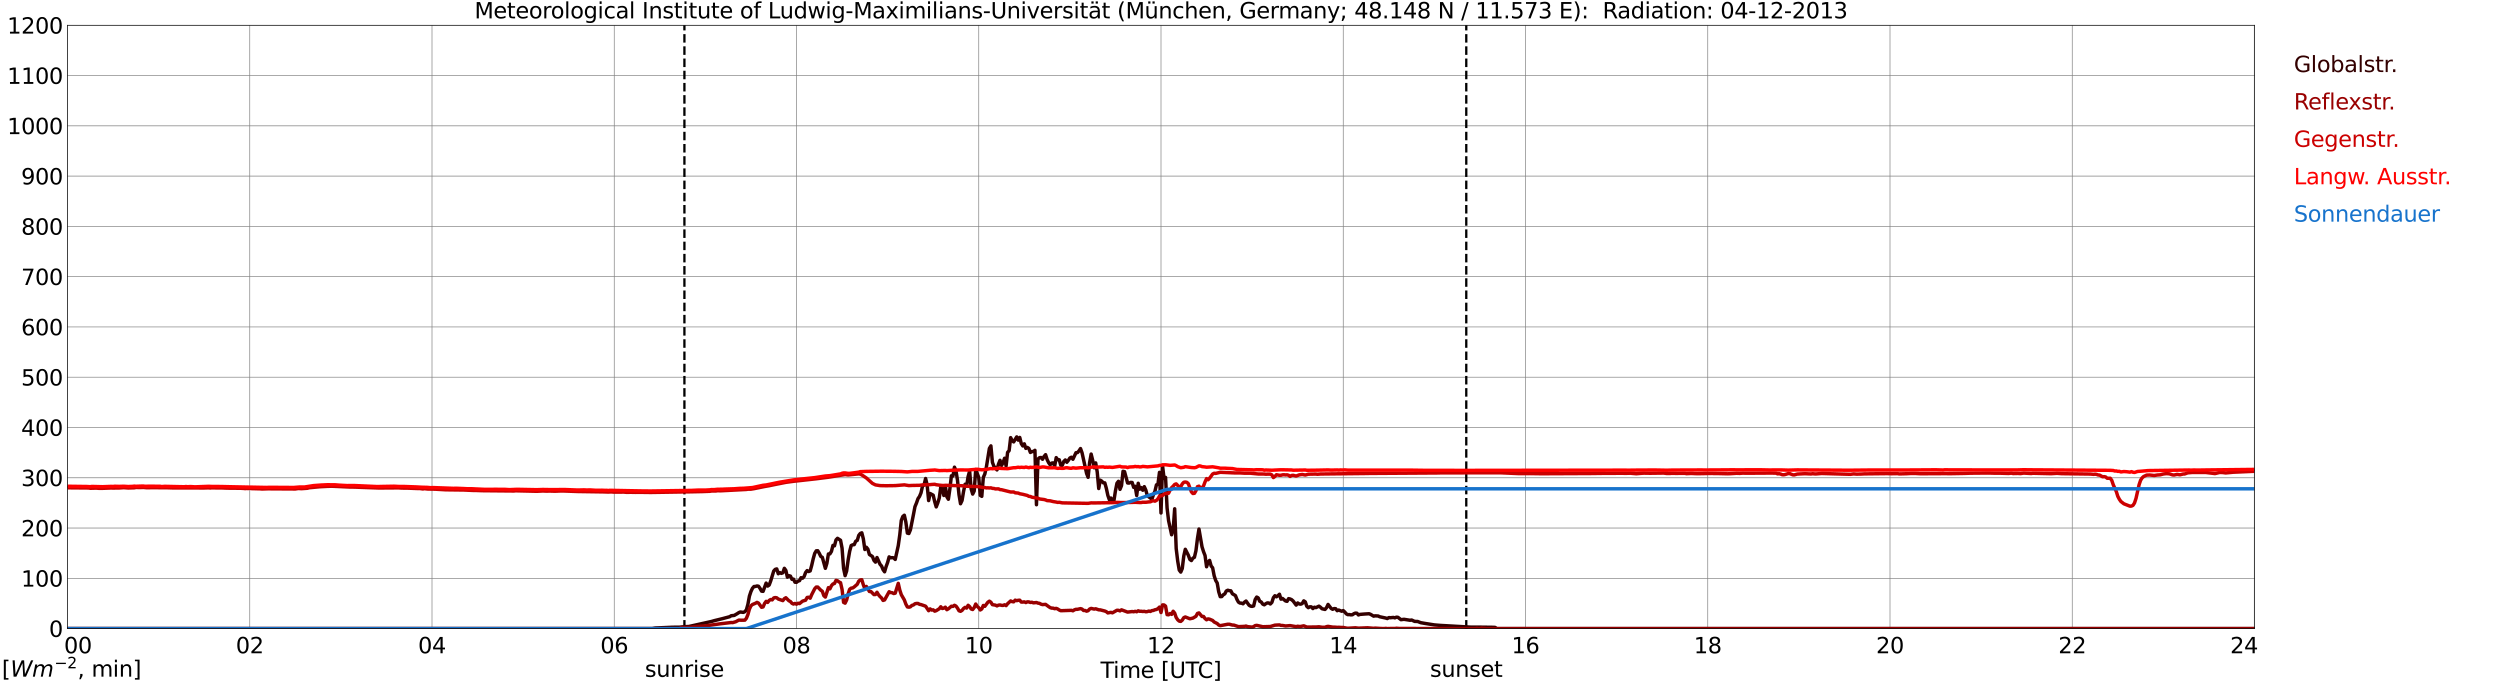 <?xml version="1.0" encoding="utf-8" standalone="no"?>
<!DOCTYPE svg PUBLIC "-//W3C//DTD SVG 1.1//EN"
  "http://www.w3.org/Graphics/SVG/1.1/DTD/svg11.dtd">
<svg xmlns:xlink="http://www.w3.org/1999/xlink" width="1085.4pt" height="296.64pt" viewBox="0 0 1085.4 296.64" xmlns="http://www.w3.org/2000/svg" version="1.1">
 <defs>
  <style type="text/css">*{stroke-linejoin: round; stroke-linecap: butt}</style>
 </defs>
 <g id="figure_1">
  <g id="patch_1">
   <path d="M 0 296.64 
L 1085.4 296.64 
L 1085.4 0 
L 0 0 
z
" style="fill: #ffffff"/>
  </g>
  <g id="axes_1">
   <g id="patch_2">
    <path d="M 29.306 272.909 
L 978.814 272.909 
L 978.814 10.976 
L 29.306 10.976 
z
" style="fill: #ffffff"/>
   </g>
   <g id="patch_3">
    <path d="M 978.814 272.909 
L 978.814 272.909 
L 978.814 10.976 
L 978.814 10.976 
z
" clip-path="url(#p18cefef97d)" style="fill: #d3d3d3; opacity: 0.25; stroke: #d3d3d3; stroke-linejoin: miter"/>
   </g>
   <g id="matplotlib.axis_1">
    <g id="xtick_1">
     <g id="line2d_1">
      <path d="M 29.306 272.909 
L 29.306 10.976 
" clip-path="url(#p18cefef97d)" style="fill: none; stroke: #808080; stroke-width: 0.3; stroke-linecap: square"/>
     </g>
     <g id="line2d_2"/>
     <g id="text_1">
      <!--    00 -->
      <g transform="translate(18.733 283.627) scale(0.095 -0.095)">
       <defs>
        <path id="DejaVuSans-20" transform="scale(0.016)"/>
        <path id="DejaVuSans-30" d="M 2034 4250 
Q 1547 4250 1301 3770 
Q 1056 3291 1056 2328 
Q 1056 1369 1301 889 
Q 1547 409 2034 409 
Q 2525 409 2770 889 
Q 3016 1369 3016 2328 
Q 3016 3291 2770 3770 
Q 2525 4250 2034 4250 
z
M 2034 4750 
Q 2819 4750 3233 4129 
Q 3647 3509 3647 2328 
Q 3647 1150 3233 529 
Q 2819 -91 2034 -91 
Q 1250 -91 836 529 
Q 422 1150 422 2328 
Q 422 3509 836 4129 
Q 1250 4750 2034 4750 
z
" transform="scale(0.016)"/>
       </defs>
       <use xlink:href="#DejaVuSans-20"/>
       <use xlink:href="#DejaVuSans-20" transform="translate(31.787 0)"/>
       <use xlink:href="#DejaVuSans-20" transform="translate(63.574 0)"/>
       <use xlink:href="#DejaVuSans-30" transform="translate(95.361 0)"/>
       <use xlink:href="#DejaVuSans-30" transform="translate(158.984 0)"/>
      </g>
     </g>
    </g>
    <g id="xtick_2">
     <g id="line2d_3">
      <path d="M 108.431 272.909 
L 108.431 10.976 
" clip-path="url(#p18cefef97d)" style="fill: none; stroke: #808080; stroke-width: 0.3; stroke-linecap: square"/>
     </g>
     <g id="line2d_4"/>
     <g id="text_2">
      <!-- 02 -->
      <g transform="translate(102.387 283.627) scale(0.095 -0.095)">
       <defs>
        <path id="DejaVuSans-32" d="M 1228 531 
L 3431 531 
L 3431 0 
L 469 0 
L 469 531 
Q 828 903 1448 1529 
Q 2069 2156 2228 2338 
Q 2531 2678 2651 2914 
Q 2772 3150 2772 3378 
Q 2772 3750 2511 3984 
Q 2250 4219 1831 4219 
Q 1534 4219 1204 4116 
Q 875 4013 500 3803 
L 500 4441 
Q 881 4594 1212 4672 
Q 1544 4750 1819 4750 
Q 2544 4750 2975 4387 
Q 3406 4025 3406 3419 
Q 3406 3131 3298 2873 
Q 3191 2616 2906 2266 
Q 2828 2175 2409 1742 
Q 1991 1309 1228 531 
z
" transform="scale(0.016)"/>
       </defs>
       <use xlink:href="#DejaVuSans-30"/>
       <use xlink:href="#DejaVuSans-32" transform="translate(63.623 0)"/>
      </g>
     </g>
    </g>
    <g id="xtick_3">
     <g id="line2d_5">
      <path d="M 187.557 272.909 
L 187.557 10.976 
" clip-path="url(#p18cefef97d)" style="fill: none; stroke: #808080; stroke-width: 0.3; stroke-linecap: square"/>
     </g>
     <g id="line2d_6"/>
     <g id="text_3">
      <!-- 04 -->
      <g transform="translate(181.513 283.627) scale(0.095 -0.095)">
       <defs>
        <path id="DejaVuSans-34" d="M 2419 4116 
L 825 1625 
L 2419 1625 
L 2419 4116 
z
M 2253 4666 
L 3047 4666 
L 3047 1625 
L 3713 1625 
L 3713 1100 
L 3047 1100 
L 3047 0 
L 2419 0 
L 2419 1100 
L 313 1100 
L 313 1709 
L 2253 4666 
z
" transform="scale(0.016)"/>
       </defs>
       <use xlink:href="#DejaVuSans-30"/>
       <use xlink:href="#DejaVuSans-34" transform="translate(63.623 0)"/>
      </g>
     </g>
    </g>
    <g id="xtick_4">
     <g id="line2d_7">
      <path d="M 266.683 272.909 
L 266.683 10.976 
" clip-path="url(#p18cefef97d)" style="fill: none; stroke: #808080; stroke-width: 0.3; stroke-linecap: square"/>
     </g>
     <g id="line2d_8"/>
     <g id="text_4">
      <!-- 06 -->
      <g transform="translate(260.638 283.627) scale(0.095 -0.095)">
       <defs>
        <path id="DejaVuSans-36" d="M 2113 2584 
Q 1688 2584 1439 2293 
Q 1191 2003 1191 1497 
Q 1191 994 1439 701 
Q 1688 409 2113 409 
Q 2538 409 2786 701 
Q 3034 994 3034 1497 
Q 3034 2003 2786 2293 
Q 2538 2584 2113 2584 
z
M 3366 4563 
L 3366 3988 
Q 3128 4100 2886 4159 
Q 2644 4219 2406 4219 
Q 1781 4219 1451 3797 
Q 1122 3375 1075 2522 
Q 1259 2794 1537 2939 
Q 1816 3084 2150 3084 
Q 2853 3084 3261 2657 
Q 3669 2231 3669 1497 
Q 3669 778 3244 343 
Q 2819 -91 2113 -91 
Q 1303 -91 875 529 
Q 447 1150 447 2328 
Q 447 3434 972 4092 
Q 1497 4750 2381 4750 
Q 2619 4750 2861 4703 
Q 3103 4656 3366 4563 
z
" transform="scale(0.016)"/>
       </defs>
       <use xlink:href="#DejaVuSans-30"/>
       <use xlink:href="#DejaVuSans-36" transform="translate(63.623 0)"/>
      </g>
     </g>
    </g>
    <g id="xtick_5">
     <g id="line2d_9">
      <path d="M 345.808 272.909 
L 345.808 10.976 
" clip-path="url(#p18cefef97d)" style="fill: none; stroke: #808080; stroke-width: 0.3; stroke-linecap: square"/>
     </g>
     <g id="line2d_10"/>
     <g id="text_5">
      <!-- 08 -->
      <g transform="translate(339.764 283.627) scale(0.095 -0.095)">
       <defs>
        <path id="DejaVuSans-38" d="M 2034 2216 
Q 1584 2216 1326 1975 
Q 1069 1734 1069 1313 
Q 1069 891 1326 650 
Q 1584 409 2034 409 
Q 2484 409 2743 651 
Q 3003 894 3003 1313 
Q 3003 1734 2745 1975 
Q 2488 2216 2034 2216 
z
M 1403 2484 
Q 997 2584 770 2862 
Q 544 3141 544 3541 
Q 544 4100 942 4425 
Q 1341 4750 2034 4750 
Q 2731 4750 3128 4425 
Q 3525 4100 3525 3541 
Q 3525 3141 3298 2862 
Q 3072 2584 2669 2484 
Q 3125 2378 3379 2068 
Q 3634 1759 3634 1313 
Q 3634 634 3220 271 
Q 2806 -91 2034 -91 
Q 1263 -91 848 271 
Q 434 634 434 1313 
Q 434 1759 690 2068 
Q 947 2378 1403 2484 
z
M 1172 3481 
Q 1172 3119 1398 2916 
Q 1625 2713 2034 2713 
Q 2441 2713 2670 2916 
Q 2900 3119 2900 3481 
Q 2900 3844 2670 4047 
Q 2441 4250 2034 4250 
Q 1625 4250 1398 4047 
Q 1172 3844 1172 3481 
z
" transform="scale(0.016)"/>
       </defs>
       <use xlink:href="#DejaVuSans-30"/>
       <use xlink:href="#DejaVuSans-38" transform="translate(63.623 0)"/>
      </g>
     </g>
    </g>
    <g id="xtick_6">
     <g id="line2d_11">
      <path d="M 424.934 272.909 
L 424.934 10.976 
" clip-path="url(#p18cefef97d)" style="fill: none; stroke: #808080; stroke-width: 0.3; stroke-linecap: square"/>
     </g>
     <g id="line2d_12"/>
     <g id="text_6">
      <!-- 10 -->
      <g transform="translate(418.89 283.627) scale(0.095 -0.095)">
       <defs>
        <path id="DejaVuSans-31" d="M 794 531 
L 1825 531 
L 1825 4091 
L 703 3866 
L 703 4441 
L 1819 4666 
L 2450 4666 
L 2450 531 
L 3481 531 
L 3481 0 
L 794 0 
L 794 531 
z
" transform="scale(0.016)"/>
       </defs>
       <use xlink:href="#DejaVuSans-31"/>
       <use xlink:href="#DejaVuSans-30" transform="translate(63.623 0)"/>
      </g>
     </g>
    </g>
    <g id="xtick_7">
     <g id="line2d_13">
      <path d="M 504.06 272.909 
L 504.06 10.976 
" clip-path="url(#p18cefef97d)" style="fill: none; stroke: #808080; stroke-width: 0.3; stroke-linecap: square"/>
     </g>
     <g id="line2d_14"/>
     <g id="text_7">
      <!-- 12 -->
      <g transform="translate(498.015 283.627) scale(0.095 -0.095)">
       <use xlink:href="#DejaVuSans-31"/>
       <use xlink:href="#DejaVuSans-32" transform="translate(63.623 0)"/>
      </g>
     </g>
    </g>
    <g id="xtick_8">
     <g id="line2d_15">
      <path d="M 583.185 272.909 
L 583.185 10.976 
" clip-path="url(#p18cefef97d)" style="fill: none; stroke: #808080; stroke-width: 0.3; stroke-linecap: square"/>
     </g>
     <g id="line2d_16"/>
     <g id="text_8">
      <!-- 14 -->
      <g transform="translate(577.141 283.627) scale(0.095 -0.095)">
       <use xlink:href="#DejaVuSans-31"/>
       <use xlink:href="#DejaVuSans-34" transform="translate(63.623 0)"/>
      </g>
     </g>
    </g>
    <g id="xtick_9">
     <g id="line2d_17">
      <path d="M 662.311 272.909 
L 662.311 10.976 
" clip-path="url(#p18cefef97d)" style="fill: none; stroke: #808080; stroke-width: 0.3; stroke-linecap: square"/>
     </g>
     <g id="line2d_18"/>
     <g id="text_9">
      <!-- 16 -->
      <g transform="translate(656.267 283.627) scale(0.095 -0.095)">
       <use xlink:href="#DejaVuSans-31"/>
       <use xlink:href="#DejaVuSans-36" transform="translate(63.623 0)"/>
      </g>
     </g>
    </g>
    <g id="xtick_10">
     <g id="line2d_19">
      <path d="M 741.437 272.909 
L 741.437 10.976 
" clip-path="url(#p18cefef97d)" style="fill: none; stroke: #808080; stroke-width: 0.3; stroke-linecap: square"/>
     </g>
     <g id="line2d_20"/>
     <g id="text_10">
      <!-- 18 -->
      <g transform="translate(735.392 283.627) scale(0.095 -0.095)">
       <use xlink:href="#DejaVuSans-31"/>
       <use xlink:href="#DejaVuSans-38" transform="translate(63.623 0)"/>
      </g>
     </g>
    </g>
    <g id="xtick_11">
     <g id="line2d_21">
      <path d="M 820.562 272.909 
L 820.562 10.976 
" clip-path="url(#p18cefef97d)" style="fill: none; stroke: #808080; stroke-width: 0.3; stroke-linecap: square"/>
     </g>
     <g id="line2d_22"/>
     <g id="text_11">
      <!-- 20 -->
      <g transform="translate(814.518 283.627) scale(0.095 -0.095)">
       <use xlink:href="#DejaVuSans-32"/>
       <use xlink:href="#DejaVuSans-30" transform="translate(63.623 0)"/>
      </g>
     </g>
    </g>
    <g id="xtick_12">
     <g id="line2d_23">
      <path d="M 899.688 272.909 
L 899.688 10.976 
" clip-path="url(#p18cefef97d)" style="fill: none; stroke: #808080; stroke-width: 0.3; stroke-linecap: square"/>
     </g>
     <g id="line2d_24"/>
     <g id="text_12">
      <!-- 22 -->
      <g transform="translate(893.644 283.627) scale(0.095 -0.095)">
       <use xlink:href="#DejaVuSans-32"/>
       <use xlink:href="#DejaVuSans-32" transform="translate(63.623 0)"/>
      </g>
     </g>
    </g>
    <g id="xtick_13">
     <g id="line2d_25">
      <path d="M 978.814 272.909 
L 978.814 10.976 
" clip-path="url(#p18cefef97d)" style="fill: none; stroke: #808080; stroke-width: 0.3; stroke-linecap: square"/>
     </g>
     <g id="line2d_26"/>
     <g id="text_13">
      <!-- 24    -->
      <g transform="translate(968.241 283.627) scale(0.095 -0.095)">
       <use xlink:href="#DejaVuSans-32"/>
       <use xlink:href="#DejaVuSans-34" transform="translate(63.623 0)"/>
       <use xlink:href="#DejaVuSans-20" transform="translate(127.246 0)"/>
       <use xlink:href="#DejaVuSans-20" transform="translate(159.033 0)"/>
       <use xlink:href="#DejaVuSans-20" transform="translate(190.82 0)"/>
      </g>
     </g>
    </g>
    <g id="text_14">
     <!-- Time [UTC] -->
     <g transform="translate(477.806 294.322) scale(0.095 -0.095)">
      <defs>
       <path id="DejaVuSans-54" d="M -19 4666 
L 3928 4666 
L 3928 4134 
L 2272 4134 
L 2272 0 
L 1638 0 
L 1638 4134 
L -19 4134 
L -19 4666 
z
" transform="scale(0.016)"/>
       <path id="DejaVuSans-69" d="M 603 3500 
L 1178 3500 
L 1178 0 
L 603 0 
L 603 3500 
z
M 603 4863 
L 1178 4863 
L 1178 4134 
L 603 4134 
L 603 4863 
z
" transform="scale(0.016)"/>
       <path id="DejaVuSans-6d" d="M 3328 2828 
Q 3544 3216 3844 3400 
Q 4144 3584 4550 3584 
Q 5097 3584 5394 3201 
Q 5691 2819 5691 2113 
L 5691 0 
L 5113 0 
L 5113 2094 
Q 5113 2597 4934 2840 
Q 4756 3084 4391 3084 
Q 3944 3084 3684 2787 
Q 3425 2491 3425 1978 
L 3425 0 
L 2847 0 
L 2847 2094 
Q 2847 2600 2669 2842 
Q 2491 3084 2119 3084 
Q 1678 3084 1418 2786 
Q 1159 2488 1159 1978 
L 1159 0 
L 581 0 
L 581 3500 
L 1159 3500 
L 1159 2956 
Q 1356 3278 1631 3431 
Q 1906 3584 2284 3584 
Q 2666 3584 2933 3390 
Q 3200 3197 3328 2828 
z
" transform="scale(0.016)"/>
       <path id="DejaVuSans-65" d="M 3597 1894 
L 3597 1613 
L 953 1613 
Q 991 1019 1311 708 
Q 1631 397 2203 397 
Q 2534 397 2845 478 
Q 3156 559 3463 722 
L 3463 178 
Q 3153 47 2828 -22 
Q 2503 -91 2169 -91 
Q 1331 -91 842 396 
Q 353 884 353 1716 
Q 353 2575 817 3079 
Q 1281 3584 2069 3584 
Q 2775 3584 3186 3129 
Q 3597 2675 3597 1894 
z
M 3022 2063 
Q 3016 2534 2758 2815 
Q 2500 3097 2075 3097 
Q 1594 3097 1305 2825 
Q 1016 2553 972 2059 
L 3022 2063 
z
" transform="scale(0.016)"/>
       <path id="DejaVuSans-5b" d="M 550 4863 
L 1875 4863 
L 1875 4416 
L 1125 4416 
L 1125 -397 
L 1875 -397 
L 1875 -844 
L 550 -844 
L 550 4863 
z
" transform="scale(0.016)"/>
       <path id="DejaVuSans-55" d="M 556 4666 
L 1191 4666 
L 1191 1831 
Q 1191 1081 1462 751 
Q 1734 422 2344 422 
Q 2950 422 3222 751 
Q 3494 1081 3494 1831 
L 3494 4666 
L 4128 4666 
L 4128 1753 
Q 4128 841 3676 375 
Q 3225 -91 2344 -91 
Q 1459 -91 1007 375 
Q 556 841 556 1753 
L 556 4666 
z
" transform="scale(0.016)"/>
       <path id="DejaVuSans-43" d="M 4122 4306 
L 4122 3641 
Q 3803 3938 3442 4084 
Q 3081 4231 2675 4231 
Q 1875 4231 1450 3742 
Q 1025 3253 1025 2328 
Q 1025 1406 1450 917 
Q 1875 428 2675 428 
Q 3081 428 3442 575 
Q 3803 722 4122 1019 
L 4122 359 
Q 3791 134 3420 21 
Q 3050 -91 2638 -91 
Q 1578 -91 968 557 
Q 359 1206 359 2328 
Q 359 3453 968 4101 
Q 1578 4750 2638 4750 
Q 3056 4750 3426 4639 
Q 3797 4528 4122 4306 
z
" transform="scale(0.016)"/>
       <path id="DejaVuSans-5d" d="M 1947 4863 
L 1947 -844 
L 622 -844 
L 622 -397 
L 1369 -397 
L 1369 4416 
L 622 4416 
L 622 4863 
L 1947 4863 
z
" transform="scale(0.016)"/>
      </defs>
      <use xlink:href="#DejaVuSans-54"/>
      <use xlink:href="#DejaVuSans-69" transform="translate(57.959 0)"/>
      <use xlink:href="#DejaVuSans-6d" transform="translate(85.742 0)"/>
      <use xlink:href="#DejaVuSans-65" transform="translate(183.154 0)"/>
      <use xlink:href="#DejaVuSans-20" transform="translate(244.678 0)"/>
      <use xlink:href="#DejaVuSans-5b" transform="translate(276.465 0)"/>
      <use xlink:href="#DejaVuSans-55" transform="translate(315.479 0)"/>
      <use xlink:href="#DejaVuSans-54" transform="translate(388.672 0)"/>
      <use xlink:href="#DejaVuSans-43" transform="translate(443.881 0)"/>
      <use xlink:href="#DejaVuSans-5d" transform="translate(513.705 0)"/>
     </g>
    </g>
   </g>
   <g id="matplotlib.axis_2">
    <g id="ytick_1">
     <g id="line2d_27">
      <path d="M 29.306 272.909 
L 978.814 272.909 
" clip-path="url(#p18cefef97d)" style="fill: none; stroke: #808080; stroke-width: 0.3; stroke-linecap: square"/>
     </g>
     <g id="line2d_28"/>
     <g id="text_15">
      <!-- 0 -->
      <g transform="translate(21.261 276.518) scale(0.095 -0.095)">
       <use xlink:href="#DejaVuSans-30"/>
      </g>
     </g>
    </g>
    <g id="ytick_2">
     <g id="line2d_29">
      <path d="M 29.306 251.081 
L 978.814 251.081 
" clip-path="url(#p18cefef97d)" style="fill: none; stroke: #808080; stroke-width: 0.3; stroke-linecap: square"/>
     </g>
     <g id="line2d_30"/>
     <g id="text_16">
      <!-- 100 -->
      <g transform="translate(9.173 254.69) scale(0.095 -0.095)">
       <use xlink:href="#DejaVuSans-31"/>
       <use xlink:href="#DejaVuSans-30" transform="translate(63.623 0)"/>
       <use xlink:href="#DejaVuSans-30" transform="translate(127.246 0)"/>
      </g>
     </g>
    </g>
    <g id="ytick_3">
     <g id="line2d_31">
      <path d="M 29.306 229.253 
L 978.814 229.253 
" clip-path="url(#p18cefef97d)" style="fill: none; stroke: #808080; stroke-width: 0.3; stroke-linecap: square"/>
     </g>
     <g id="line2d_32"/>
     <g id="text_17">
      <!-- 200 -->
      <g transform="translate(9.173 232.863) scale(0.095 -0.095)">
       <use xlink:href="#DejaVuSans-32"/>
       <use xlink:href="#DejaVuSans-30" transform="translate(63.623 0)"/>
       <use xlink:href="#DejaVuSans-30" transform="translate(127.246 0)"/>
      </g>
     </g>
    </g>
    <g id="ytick_4">
     <g id="line2d_33">
      <path d="M 29.306 207.426 
L 978.814 207.426 
" clip-path="url(#p18cefef97d)" style="fill: none; stroke: #808080; stroke-width: 0.3; stroke-linecap: square"/>
     </g>
     <g id="line2d_34"/>
     <g id="text_18">
      <!-- 300 -->
      <g transform="translate(9.173 211.035) scale(0.095 -0.095)">
       <defs>
        <path id="DejaVuSans-33" d="M 2597 2516 
Q 3050 2419 3304 2112 
Q 3559 1806 3559 1356 
Q 3559 666 3084 287 
Q 2609 -91 1734 -91 
Q 1441 -91 1130 -33 
Q 819 25 488 141 
L 488 750 
Q 750 597 1062 519 
Q 1375 441 1716 441 
Q 2309 441 2620 675 
Q 2931 909 2931 1356 
Q 2931 1769 2642 2001 
Q 2353 2234 1838 2234 
L 1294 2234 
L 1294 2753 
L 1863 2753 
Q 2328 2753 2575 2939 
Q 2822 3125 2822 3475 
Q 2822 3834 2567 4026 
Q 2313 4219 1838 4219 
Q 1578 4219 1281 4162 
Q 984 4106 628 3988 
L 628 4550 
Q 988 4650 1302 4700 
Q 1616 4750 1894 4750 
Q 2613 4750 3031 4423 
Q 3450 4097 3450 3541 
Q 3450 3153 3228 2886 
Q 3006 2619 2597 2516 
z
" transform="scale(0.016)"/>
       </defs>
       <use xlink:href="#DejaVuSans-33"/>
       <use xlink:href="#DejaVuSans-30" transform="translate(63.623 0)"/>
       <use xlink:href="#DejaVuSans-30" transform="translate(127.246 0)"/>
      </g>
     </g>
    </g>
    <g id="ytick_5">
     <g id="line2d_35">
      <path d="M 29.306 185.598 
L 978.814 185.598 
" clip-path="url(#p18cefef97d)" style="fill: none; stroke: #808080; stroke-width: 0.3; stroke-linecap: square"/>
     </g>
     <g id="line2d_36"/>
     <g id="text_19">
      <!-- 400 -->
      <g transform="translate(9.173 189.207) scale(0.095 -0.095)">
       <use xlink:href="#DejaVuSans-34"/>
       <use xlink:href="#DejaVuSans-30" transform="translate(63.623 0)"/>
       <use xlink:href="#DejaVuSans-30" transform="translate(127.246 0)"/>
      </g>
     </g>
    </g>
    <g id="ytick_6">
     <g id="line2d_37">
      <path d="M 29.306 163.77 
L 978.814 163.77 
" clip-path="url(#p18cefef97d)" style="fill: none; stroke: #808080; stroke-width: 0.3; stroke-linecap: square"/>
     </g>
     <g id="line2d_38"/>
     <g id="text_20">
      <!-- 500 -->
      <g transform="translate(9.173 167.379) scale(0.095 -0.095)">
       <defs>
        <path id="DejaVuSans-35" d="M 691 4666 
L 3169 4666 
L 3169 4134 
L 1269 4134 
L 1269 2991 
Q 1406 3038 1543 3061 
Q 1681 3084 1819 3084 
Q 2600 3084 3056 2656 
Q 3513 2228 3513 1497 
Q 3513 744 3044 326 
Q 2575 -91 1722 -91 
Q 1428 -91 1123 -41 
Q 819 9 494 109 
L 494 744 
Q 775 591 1075 516 
Q 1375 441 1709 441 
Q 2250 441 2565 725 
Q 2881 1009 2881 1497 
Q 2881 1984 2565 2268 
Q 2250 2553 1709 2553 
Q 1456 2553 1204 2497 
Q 953 2441 691 2322 
L 691 4666 
z
" transform="scale(0.016)"/>
       </defs>
       <use xlink:href="#DejaVuSans-35"/>
       <use xlink:href="#DejaVuSans-30" transform="translate(63.623 0)"/>
       <use xlink:href="#DejaVuSans-30" transform="translate(127.246 0)"/>
      </g>
     </g>
    </g>
    <g id="ytick_7">
     <g id="line2d_39">
      <path d="M 29.306 141.942 
L 978.814 141.942 
" clip-path="url(#p18cefef97d)" style="fill: none; stroke: #808080; stroke-width: 0.3; stroke-linecap: square"/>
     </g>
     <g id="line2d_40"/>
     <g id="text_21">
      <!-- 600 -->
      <g transform="translate(9.173 145.551) scale(0.095 -0.095)">
       <use xlink:href="#DejaVuSans-36"/>
       <use xlink:href="#DejaVuSans-30" transform="translate(63.623 0)"/>
       <use xlink:href="#DejaVuSans-30" transform="translate(127.246 0)"/>
      </g>
     </g>
    </g>
    <g id="ytick_8">
     <g id="line2d_41">
      <path d="M 29.306 120.114 
L 978.814 120.114 
" clip-path="url(#p18cefef97d)" style="fill: none; stroke: #808080; stroke-width: 0.3; stroke-linecap: square"/>
     </g>
     <g id="line2d_42"/>
     <g id="text_22">
      <!-- 700 -->
      <g transform="translate(9.173 123.724) scale(0.095 -0.095)">
       <defs>
        <path id="DejaVuSans-37" d="M 525 4666 
L 3525 4666 
L 3525 4397 
L 1831 0 
L 1172 0 
L 2766 4134 
L 525 4134 
L 525 4666 
z
" transform="scale(0.016)"/>
       </defs>
       <use xlink:href="#DejaVuSans-37"/>
       <use xlink:href="#DejaVuSans-30" transform="translate(63.623 0)"/>
       <use xlink:href="#DejaVuSans-30" transform="translate(127.246 0)"/>
      </g>
     </g>
    </g>
    <g id="ytick_9">
     <g id="line2d_43">
      <path d="M 29.306 98.287 
L 978.814 98.287 
" clip-path="url(#p18cefef97d)" style="fill: none; stroke: #808080; stroke-width: 0.3; stroke-linecap: square"/>
     </g>
     <g id="line2d_44"/>
     <g id="text_23">
      <!-- 800 -->
      <g transform="translate(9.173 101.896) scale(0.095 -0.095)">
       <use xlink:href="#DejaVuSans-38"/>
       <use xlink:href="#DejaVuSans-30" transform="translate(63.623 0)"/>
       <use xlink:href="#DejaVuSans-30" transform="translate(127.246 0)"/>
      </g>
     </g>
    </g>
    <g id="ytick_10">
     <g id="line2d_45">
      <path d="M 29.306 76.459 
L 978.814 76.459 
" clip-path="url(#p18cefef97d)" style="fill: none; stroke: #808080; stroke-width: 0.3; stroke-linecap: square"/>
     </g>
     <g id="line2d_46"/>
     <g id="text_24">
      <!-- 900 -->
      <g transform="translate(9.173 80.068) scale(0.095 -0.095)">
       <defs>
        <path id="DejaVuSans-39" d="M 703 97 
L 703 672 
Q 941 559 1184 500 
Q 1428 441 1663 441 
Q 2288 441 2617 861 
Q 2947 1281 2994 2138 
Q 2813 1869 2534 1725 
Q 2256 1581 1919 1581 
Q 1219 1581 811 2004 
Q 403 2428 403 3163 
Q 403 3881 828 4315 
Q 1253 4750 1959 4750 
Q 2769 4750 3195 4129 
Q 3622 3509 3622 2328 
Q 3622 1225 3098 567 
Q 2575 -91 1691 -91 
Q 1453 -91 1209 -44 
Q 966 3 703 97 
z
M 1959 2075 
Q 2384 2075 2632 2365 
Q 2881 2656 2881 3163 
Q 2881 3666 2632 3958 
Q 2384 4250 1959 4250 
Q 1534 4250 1286 3958 
Q 1038 3666 1038 3163 
Q 1038 2656 1286 2365 
Q 1534 2075 1959 2075 
z
" transform="scale(0.016)"/>
       </defs>
       <use xlink:href="#DejaVuSans-39"/>
       <use xlink:href="#DejaVuSans-30" transform="translate(63.623 0)"/>
       <use xlink:href="#DejaVuSans-30" transform="translate(127.246 0)"/>
      </g>
     </g>
    </g>
    <g id="ytick_11">
     <g id="line2d_47">
      <path d="M 29.306 54.631 
L 978.814 54.631 
" clip-path="url(#p18cefef97d)" style="fill: none; stroke: #808080; stroke-width: 0.3; stroke-linecap: square"/>
     </g>
     <g id="line2d_48"/>
     <g id="text_25">
      <!-- 1000 -->
      <g transform="translate(3.128 58.24) scale(0.095 -0.095)">
       <use xlink:href="#DejaVuSans-31"/>
       <use xlink:href="#DejaVuSans-30" transform="translate(63.623 0)"/>
       <use xlink:href="#DejaVuSans-30" transform="translate(127.246 0)"/>
       <use xlink:href="#DejaVuSans-30" transform="translate(190.869 0)"/>
      </g>
     </g>
    </g>
    <g id="ytick_12">
     <g id="line2d_49">
      <path d="M 29.306 32.803 
L 978.814 32.803 
" clip-path="url(#p18cefef97d)" style="fill: none; stroke: #808080; stroke-width: 0.3; stroke-linecap: square"/>
     </g>
     <g id="line2d_50"/>
     <g id="text_26">
      <!-- 1100 -->
      <g transform="translate(3.128 36.413) scale(0.095 -0.095)">
       <use xlink:href="#DejaVuSans-31"/>
       <use xlink:href="#DejaVuSans-31" transform="translate(63.623 0)"/>
       <use xlink:href="#DejaVuSans-30" transform="translate(127.246 0)"/>
       <use xlink:href="#DejaVuSans-30" transform="translate(190.869 0)"/>
      </g>
     </g>
    </g>
    <g id="ytick_13">
     <g id="line2d_51">
      <path d="M 29.306 10.976 
L 978.814 10.976 
" clip-path="url(#p18cefef97d)" style="fill: none; stroke: #808080; stroke-width: 0.3; stroke-linecap: square"/>
     </g>
     <g id="line2d_52"/>
     <g id="text_27">
      <!-- 1200 -->
      <g transform="translate(3.128 14.585) scale(0.095 -0.095)">
       <use xlink:href="#DejaVuSans-31"/>
       <use xlink:href="#DejaVuSans-32" transform="translate(63.623 0)"/>
       <use xlink:href="#DejaVuSans-30" transform="translate(127.246 0)"/>
       <use xlink:href="#DejaVuSans-30" transform="translate(190.869 0)"/>
      </g>
     </g>
    </g>
   </g>
   <g id="line2d_53">
    <path d="M 297.146 272.909 
L 297.146 10.976 
" clip-path="url(#p18cefef97d)" style="fill: none; stroke-dasharray: 3.7,1.6; stroke-dashoffset: 0; stroke: #000000"/>
   </g>
   <g id="line2d_54">
    <path d="M 636.595 272.909 
L 636.595 10.976 
" clip-path="url(#p18cefef97d)" style="fill: none; stroke-dasharray: 3.7,1.6; stroke-dashoffset: 0; stroke: #000000"/>
   </g>
   <g id="line2d_55">
    <path d="M 29.306 272.909 
L 283.167 272.909 
L 284.486 272.653 
L 291.739 272.333 
L 293.717 272.291 
L 295.036 272.291 
L 297.674 272.051 
L 298.992 272.009 
L 300.311 271.728 
L 308.883 269.82 
L 310.202 269.438 
L 313.499 268.633 
L 316.796 267.749 
L 317.455 267.327 
L 318.774 267.186 
L 320.093 266.422 
L 320.752 265.981 
L 321.411 265.699 
L 322.73 265.88 
L 323.39 265.559 
L 324.049 264.754 
L 324.708 262.403 
L 325.368 258.806 
L 326.027 256.815 
L 326.686 255.407 
L 327.346 254.646 
L 328.005 254.604 
L 328.665 254.403 
L 329.324 254.523 
L 329.983 255.468 
L 330.643 256.654 
L 331.302 256.734 
L 332.621 253.157 
L 333.28 254.443 
L 333.94 254.021 
L 334.599 252.253 
L 335.918 247.931 
L 336.577 247.187 
L 337.236 247.006 
L 337.896 249.097 
L 338.555 248.575 
L 339.215 248.935 
L 339.874 248.676 
L 340.533 246.746 
L 341.193 247.669 
L 341.852 250.586 
L 342.512 249.942 
L 343.171 250.123 
L 343.83 251.509 
L 344.49 251.428 
L 345.149 252.775 
L 345.808 252.816 
L 346.468 252.292 
L 347.127 252.092 
L 347.787 250.806 
L 348.446 251.026 
L 349.105 250.324 
L 349.765 248.575 
L 350.424 247.73 
L 351.083 248.132 
L 351.743 247.87 
L 352.402 245.48 
L 353.062 242.605 
L 353.721 240.254 
L 354.38 239.148 
L 355.04 239.109 
L 355.699 240.233 
L 356.359 241.599 
L 357.018 241.961 
L 358.337 246.746 
L 358.996 244.574 
L 359.655 240.514 
L 360.315 240.475 
L 360.974 239.41 
L 361.634 236.797 
L 362.293 236.978 
L 362.952 234.424 
L 363.612 233.721 
L 364.93 234.566 
L 365.59 238.002 
L 366.249 246.766 
L 366.909 249.922 
L 367.568 247.931 
L 368.227 243.149 
L 368.887 239.368 
L 369.546 236.856 
L 370.206 236.535 
L 370.865 236.454 
L 371.524 234.968 
L 372.184 234.625 
L 372.843 232.436 
L 373.502 231.611 
L 374.162 231.329 
L 374.821 233.922 
L 375.481 238.565 
L 376.14 237.6 
L 376.799 238.425 
L 377.459 240.737 
L 378.777 241.621 
L 379.437 243.308 
L 380.096 244.053 
L 380.756 242.062 
L 382.074 244.976 
L 382.734 245.74 
L 383.393 247.329 
L 384.053 248.252 
L 384.712 246.002 
L 385.371 244.192 
L 386.031 241.78 
L 386.69 242.184 
L 387.349 242.103 
L 388.009 242.204 
L 388.668 242.887 
L 389.987 236.897 
L 390.646 232.213 
L 391.306 225.942 
L 391.965 224.235 
L 392.624 223.692 
L 393.284 226.667 
L 393.943 231.449 
L 394.603 231.63 
L 395.262 230.043 
L 396.581 223.41 
L 397.24 219.974 
L 397.899 218.385 
L 398.559 216.497 
L 399.218 215.532 
L 399.878 213.943 
L 400.537 210.968 
L 401.196 210.547 
L 401.856 207.753 
L 402.515 210.466 
L 403.175 217.32 
L 403.834 214.264 
L 405.153 214.989 
L 405.812 217.822 
L 406.471 220.075 
L 407.131 218.385 
L 407.79 216.216 
L 408.45 211.431 
L 409.109 211.894 
L 409.768 215.109 
L 410.428 211.049 
L 411.087 215.672 
L 411.746 216.757 
L 412.406 212.195 
L 413.065 206.568 
L 413.725 206.668 
L 414.384 202.829 
L 415.043 204.376 
L 415.703 208.517 
L 416.362 214.788 
L 417.022 218.706 
L 417.681 217.3 
L 418.34 213.36 
L 419 210.246 
L 419.659 211.09 
L 420.318 206.908 
L 420.978 204.538 
L 421.637 212.276 
L 422.297 214.506 
L 422.956 213.179 
L 423.615 203.854 
L 424.934 207.332 
L 425.593 215.07 
L 426.253 215.491 
L 426.912 207.271 
L 427.572 205.784 
L 428.231 202.868 
L 429.55 194.689 
L 430.209 193.582 
L 430.869 200.737 
L 431.528 202.508 
L 432.187 203.091 
L 432.847 204.014 
L 433.506 201.501 
L 434.165 199.853 
L 434.825 202.084 
L 435.484 200.879 
L 436.144 198.95 
L 436.803 202.285 
L 437.462 196.376 
L 438.122 195.673 
L 438.781 190.005 
L 439.44 191.312 
L 440.1 191.854 
L 441.419 189.684 
L 442.078 191.092 
L 442.737 189.924 
L 443.397 192.578 
L 444.056 193.604 
L 444.716 192.698 
L 445.375 194.669 
L 446.034 194.266 
L 446.694 194.689 
L 447.353 196.437 
L 448.012 196.055 
L 448.672 196.016 
L 449.331 195.512 
L 449.991 219.13 
L 450.65 199.312 
L 451.309 198.708 
L 451.969 198.629 
L 452.628 199.391 
L 453.287 198.186 
L 453.947 197.402 
L 454.606 199.493 
L 455.266 200.86 
L 455.925 201.803 
L 456.584 201.061 
L 457.244 200.96 
L 457.903 202.307 
L 458.563 198.688 
L 459.222 199.594 
L 459.881 199.613 
L 460.541 201.984 
L 461.2 202.006 
L 461.859 200.336 
L 462.519 199.694 
L 463.178 200.698 
L 463.838 199.873 
L 464.497 198.849 
L 465.156 198.507 
L 465.816 199.391 
L 467.134 196.557 
L 467.794 196.499 
L 468.453 195.754 
L 469.113 194.748 
L 469.772 196.557 
L 471.091 202.527 
L 471.75 205.522 
L 472.409 207.231 
L 473.069 200.838 
L 473.728 197.14 
L 474.388 199.795 
L 475.047 203.091 
L 475.706 200.98 
L 476.366 204.898 
L 477.025 212.094 
L 477.685 208.478 
L 478.344 208.899 
L 479.003 209.621 
L 479.663 209.643 
L 480.322 211.994 
L 480.981 215.07 
L 481.641 216.98 
L 482.3 216.216 
L 482.96 217.239 
L 483.619 217.401 
L 484.278 213.12 
L 484.938 209.803 
L 485.597 208.96 
L 486.256 212.457 
L 486.916 210.828 
L 487.575 204.618 
L 488.235 204.778 
L 489.553 209.683 
L 490.213 209.744 
L 490.872 209.421 
L 491.532 209.482 
L 492.191 211.592 
L 492.85 211.13 
L 493.51 215.129 
L 494.169 209.822 
L 494.828 212.396 
L 495.488 211.693 
L 496.147 212.839 
L 496.807 211.291 
L 497.466 212.758 
L 498.125 215.229 
L 500.103 216.718 
L 500.763 214.788 
L 501.422 213.299 
L 502.082 210.508 
L 502.741 210.204 
L 503.4 205.079 
L 504.06 222.707 
L 504.719 202.084 
L 505.379 207.692 
L 506.038 207.271 
L 506.697 220.535 
L 507.357 226.084 
L 508.675 232.174 
L 509.335 229.963 
L 509.994 220.898 
L 510.654 238.163 
L 511.313 243.609 
L 511.972 247.488 
L 512.632 248.374 
L 513.291 246.827 
L 513.95 241.398 
L 514.61 238.484 
L 515.929 241.077 
L 516.588 242.887 
L 517.247 243.369 
L 517.907 242.324 
L 518.566 241.961 
L 519.226 239.128 
L 519.885 233.841 
L 520.544 229.701 
L 521.863 237.38 
L 522.522 239.49 
L 523.182 241.197 
L 523.841 246.063 
L 524.501 244.053 
L 525.16 243.308 
L 525.819 245.7 
L 526.479 246.523 
L 527.138 249.961 
L 527.797 252.011 
L 528.457 253.118 
L 529.116 256.916 
L 529.776 259.046 
L 530.435 259.007 
L 531.094 258.223 
L 531.754 257.841 
L 532.413 256.575 
L 533.073 256.252 
L 533.732 256.453 
L 534.391 256.514 
L 535.051 257.8 
L 536.369 258.564 
L 537.029 260.231 
L 537.688 261.419 
L 538.348 261.84 
L 539.007 261.86 
L 539.666 262.141 
L 540.326 261.419 
L 540.985 260.956 
L 542.304 262.785 
L 542.963 263.167 
L 543.623 263.267 
L 544.282 263.067 
L 544.941 260.312 
L 545.601 259.227 
L 546.26 259.57 
L 546.919 261.037 
L 547.579 261.358 
L 548.238 262.283 
L 548.898 262.584 
L 549.557 262.102 
L 550.216 261.759 
L 550.876 261.801 
L 551.535 262.222 
L 552.195 261.539 
L 552.854 259.489 
L 553.513 258.644 
L 554.173 259.107 
L 554.832 258.625 
L 555.491 258 
L 556.151 260.131 
L 556.81 259.83 
L 558.129 260.914 
L 558.788 261.076 
L 559.448 259.91 
L 560.107 260.052 
L 560.766 260.353 
L 561.426 260.936 
L 562.745 262.704 
L 563.404 261.779 
L 564.063 262.222 
L 564.723 262.303 
L 565.382 262.041 
L 566.042 260.875 
L 566.701 261.296 
L 567.36 263.248 
L 568.02 263.831 
L 568.679 263.427 
L 569.338 263.488 
L 569.998 264.213 
L 570.657 263.63 
L 571.317 263.809 
L 572.635 263.167 
L 573.295 263.63 
L 573.954 264.291 
L 575.273 264.595 
L 575.932 263.809 
L 576.592 262.423 
L 577.91 264.132 
L 578.57 264.533 
L 579.229 264.213 
L 579.889 264.272 
L 580.548 265.136 
L 581.207 264.854 
L 582.526 265.378 
L 583.185 265.097 
L 583.845 265.719 
L 584.504 266.502 
L 585.164 266.865 
L 585.823 266.825 
L 586.482 266.945 
L 587.142 266.904 
L 587.801 266.443 
L 588.46 266.181 
L 589.12 266.243 
L 589.779 266.985 
L 590.439 266.745 
L 592.417 266.583 
L 594.395 266.463 
L 595.054 266.725 
L 596.373 267.509 
L 597.032 267.367 
L 598.351 267.447 
L 599.011 267.768 
L 601.648 268.332 
L 602.307 268.554 
L 602.967 268.131 
L 603.626 268.192 
L 604.945 268.072 
L 605.604 268.251 
L 606.264 267.95 
L 606.923 268.011 
L 608.242 269.037 
L 609.561 268.875 
L 612.198 269.296 
L 612.858 269.176 
L 614.176 269.779 
L 615.495 269.82 
L 616.814 270.342 
L 618.792 270.685 
L 622.748 271.307 
L 625.386 271.527 
L 638.573 272.271 
L 641.87 272.271 
L 648.464 272.352 
L 649.123 272.391 
L 649.783 272.909 
L 978.154 272.909 
L 978.154 272.909 
" clip-path="url(#p18cefef97d)" style="fill: none; stroke: #330000; stroke-width: 1.5; stroke-linecap: square"/>
   </g>
   <g id="line2d_56">
    <path d="M 29.306 272.909 
L 295.036 272.909 
L 295.696 272.442 
L 298.992 272.381 
L 304.267 271.82 
L 306.246 271.717 
L 312.839 270.813 
L 317.455 270.27 
L 318.114 270.311 
L 319.433 269.929 
L 320.752 269.226 
L 322.071 269.285 
L 323.39 269.246 
L 324.049 268.443 
L 324.708 266.834 
L 325.368 264.461 
L 326.027 263.036 
L 326.686 262.453 
L 328.005 261.91 
L 328.665 261.528 
L 329.324 261.849 
L 330.643 263.658 
L 331.302 263.497 
L 331.961 261.991 
L 332.621 261.085 
L 333.28 261.547 
L 333.94 260.683 
L 334.599 260.301 
L 335.258 260.443 
L 335.918 259.598 
L 336.577 259.437 
L 337.236 259.537 
L 337.896 260.081 
L 339.874 260.764 
L 340.533 259.919 
L 341.193 259.517 
L 342.512 260.825 
L 343.171 261.165 
L 343.83 261.929 
L 344.49 262.25 
L 345.149 261.991 
L 345.808 262.311 
L 346.468 261.91 
L 347.127 262.049 
L 348.446 260.984 
L 349.765 260.583 
L 350.424 259.397 
L 351.083 259.297 
L 351.743 259.718 
L 352.402 258.171 
L 353.721 255.599 
L 354.38 254.875 
L 355.04 254.875 
L 356.359 256.241 
L 357.018 256.704 
L 357.677 258.633 
L 358.337 259.216 
L 359.655 255.137 
L 360.315 255.658 
L 360.974 254.292 
L 361.634 253.528 
L 362.293 253.327 
L 362.952 251.98 
L 363.612 252.142 
L 364.271 252.664 
L 364.93 252.987 
L 365.59 255.92 
L 366.249 261.528 
L 366.909 261.868 
L 367.568 260.502 
L 368.227 257.869 
L 368.887 255.839 
L 369.546 255.337 
L 370.206 255.276 
L 370.865 254.814 
L 372.184 253.67 
L 372.843 252.301 
L 373.502 251.78 
L 374.162 251.699 
L 374.821 253.871 
L 375.481 255.599 
L 376.14 254.613 
L 377.459 256.804 
L 378.118 256.824 
L 379.437 258.151 
L 380.096 258.112 
L 380.756 257.147 
L 381.415 258.232 
L 382.074 259.015 
L 382.734 259.618 
L 383.393 260.683 
L 384.053 260.463 
L 386.031 256.905 
L 386.69 257.267 
L 387.349 257.326 
L 388.009 257.688 
L 388.668 257.529 
L 389.987 253.266 
L 390.646 256.16 
L 391.306 258.19 
L 392.624 260.463 
L 393.284 262.272 
L 393.943 263.497 
L 394.603 263.619 
L 395.262 263.457 
L 395.921 262.833 
L 396.581 262.654 
L 397.24 262.13 
L 397.899 261.991 
L 398.559 261.991 
L 399.218 262.373 
L 399.878 262.493 
L 401.856 263.176 
L 403.175 265.145 
L 403.834 264.361 
L 404.493 264.865 
L 405.153 264.763 
L 405.812 265.345 
L 406.471 265.125 
L 407.79 264.302 
L 408.45 263.438 
L 409.109 264.18 
L 409.768 264.04 
L 410.428 263.619 
L 411.087 264.704 
L 411.746 264.322 
L 413.065 263.195 
L 413.725 263.276 
L 414.384 262.794 
L 415.043 263.137 
L 415.703 264.021 
L 416.362 265.166 
L 417.022 265.407 
L 417.681 265.005 
L 418.34 264.18 
L 419 263.697 
L 419.659 264.001 
L 420.318 262.794 
L 420.978 263.377 
L 421.637 264.403 
L 422.297 264.623 
L 422.956 263.798 
L 423.615 262.25 
L 424.275 263.276 
L 424.934 263.859 
L 425.593 264.824 
L 426.253 264.383 
L 426.912 262.875 
L 427.572 263.237 
L 428.89 261.467 
L 429.55 261.006 
L 430.209 261.467 
L 430.869 262.512 
L 432.187 262.733 
L 432.847 263.056 
L 433.506 262.733 
L 434.165 262.654 
L 434.825 262.813 
L 435.484 262.855 
L 436.144 262.573 
L 436.803 262.936 
L 437.462 262.111 
L 438.781 260.906 
L 439.44 261.207 
L 440.1 261.286 
L 440.759 260.563 
L 441.419 260.783 
L 442.078 260.624 
L 442.737 260.583 
L 443.397 261.386 
L 444.056 261.408 
L 444.716 261.286 
L 445.375 261.609 
L 446.034 261.286 
L 446.694 261.327 
L 447.353 261.567 
L 448.012 261.467 
L 448.672 261.729 
L 449.991 261.589 
L 450.65 261.849 
L 451.309 261.949 
L 451.969 262.311 
L 452.628 262.493 
L 453.947 262.392 
L 455.266 263.357 
L 455.925 263.798 
L 456.584 264.021 
L 457.244 264.04 
L 457.903 264.28 
L 458.563 264.121 
L 459.222 264.403 
L 459.881 264.843 
L 460.541 265.145 
L 465.156 264.985 
L 465.816 265.186 
L 466.475 264.763 
L 467.134 264.542 
L 467.794 264.542 
L 469.113 264.241 
L 469.772 264.442 
L 470.431 265.044 
L 471.091 265.044 
L 471.75 265.345 
L 472.409 265.145 
L 473.069 264.422 
L 473.728 264.141 
L 475.047 264.442 
L 475.706 264.302 
L 477.025 264.763 
L 477.685 264.785 
L 479.663 265.287 
L 480.322 265.568 
L 480.981 266.109 
L 482.3 265.85 
L 482.96 266.07 
L 484.938 264.944 
L 485.597 264.985 
L 486.256 265.225 
L 486.916 264.763 
L 489.553 265.749 
L 491.532 265.507 
L 492.191 265.607 
L 492.85 265.407 
L 493.51 265.607 
L 494.169 265.186 
L 494.828 265.407 
L 495.488 265.387 
L 496.147 265.487 
L 496.807 265.407 
L 497.466 265.607 
L 498.125 265.527 
L 498.785 265.287 
L 499.444 265.468 
L 500.103 265.105 
L 500.763 265.025 
L 501.422 264.743 
L 502.082 264.603 
L 502.741 264.241 
L 503.4 263.577 
L 504.06 265.93 
L 504.719 262.632 
L 505.379 262.632 
L 506.038 263.156 
L 506.697 266.854 
L 507.357 266.915 
L 508.016 266.371 
L 508.675 266.734 
L 509.335 265.387 
L 509.994 266.19 
L 510.654 268.1 
L 511.313 269.085 
L 511.972 269.667 
L 512.632 269.787 
L 513.291 269.226 
L 513.95 268.161 
L 514.61 267.86 
L 516.588 268.644 
L 517.907 268.362 
L 519.226 267.578 
L 519.885 266.332 
L 520.544 266.109 
L 521.863 267.657 
L 522.522 267.637 
L 523.182 268.543 
L 523.841 269.085 
L 524.501 268.703 
L 525.16 268.823 
L 526.479 269.386 
L 527.138 270.049 
L 528.457 270.713 
L 529.116 271.357 
L 529.776 271.638 
L 533.073 271.014 
L 533.732 271.014 
L 535.051 271.376 
L 535.71 271.396 
L 537.029 271.839 
L 537.688 272.06 
L 540.326 271.94 
L 540.985 271.798 
L 541.644 272.06 
L 543.623 272.261 
L 544.282 272.04 
L 544.941 271.617 
L 545.601 271.497 
L 547.579 271.94 
L 548.238 272.099 
L 551.535 271.999 
L 553.513 271.416 
L 555.491 271.315 
L 556.151 271.538 
L 556.81 271.538 
L 558.129 271.778 
L 560.107 271.617 
L 561.426 271.839 
L 562.745 272.06 
L 563.404 271.879 
L 564.063 271.999 
L 564.723 271.979 
L 566.042 271.697 
L 567.36 272.241 
L 571.317 272.221 
L 572.635 272.121 
L 573.954 272.322 
L 575.273 272.322 
L 575.932 272.06 
L 576.592 271.94 
L 578.57 272.261 
L 579.889 272.3 
L 580.548 272.381 
L 581.207 272.341 
L 582.526 272.422 
L 583.185 272.422 
L 584.504 272.682 
L 585.164 272.763 
L 588.46 272.562 
L 589.779 272.723 
L 591.757 272.643 
L 593.736 272.562 
L 596.373 272.782 
L 597.032 272.704 
L 599.67 272.863 
L 600.989 272.885 
L 601.648 272.808 
L 602.307 272.904 
L 604.286 272.843 
L 605.604 272.863 
L 606.264 272.763 
L 607.582 272.854 
L 630.001 272.894 
L 640.552 272.909 
L 641.211 272.773 
L 641.87 272.909 
L 642.53 272.909 
L 643.189 272.651 
L 643.848 272.811 
L 644.508 272.795 
L 645.167 272.909 
L 978.154 272.909 
L 978.154 272.909 
" clip-path="url(#p18cefef97d)" style="fill: none; stroke: #990000; stroke-width: 1.5; stroke-linecap: square"/>
   </g>
   <g id="line2d_57">
    <path d="M 29.306 211.789 
L 38.537 211.863 
L 39.197 211.988 
L 41.834 211.922 
L 43.153 212.031 
L 44.472 212.014 
L 48.428 211.863 
L 49.087 211.915 
L 50.406 211.87 
L 51.725 211.87 
L 53.703 211.726 
L 55.681 211.87 
L 58.319 211.793 
L 58.978 211.647 
L 60.956 211.671 
L 62.275 211.623 
L 63.594 211.758 
L 67.55 211.721 
L 70.187 211.769 
L 72.166 211.75 
L 74.803 211.833 
L 88.65 211.863 
L 90.628 211.802 
L 91.288 211.883 
L 91.947 211.798 
L 93.266 211.828 
L 96.563 211.857 
L 98.541 211.94 
L 104.475 211.99 
L 105.794 212.062 
L 106.453 212.134 
L 107.113 212.068 
L 107.772 212.121 
L 108.431 212.003 
L 109.091 212.136 
L 113.047 212.241 
L 113.707 212.315 
L 116.344 212.228 
L 128.213 212.3 
L 129.532 212.088 
L 130.85 212.169 
L 133.488 211.983 
L 134.147 211.78 
L 138.763 211.339 
L 142.06 211.16 
L 144.038 211.103 
L 146.016 211.186 
L 151.951 211.472 
L 153.929 211.485 
L 155.907 211.562 
L 164.479 211.876 
L 173.051 211.815 
L 174.37 211.911 
L 177.007 211.937 
L 181.623 212.118 
L 182.282 212.097 
L 183.601 212.291 
L 184.26 212.16 
L 185.579 212.319 
L 187.557 212.367 
L 188.876 212.385 
L 193.492 212.653 
L 201.404 212.754 
L 205.36 212.933 
L 206.679 212.946 
L 209.317 213.042 
L 223.164 213.171 
L 223.823 213.083 
L 227.12 213.16 
L 233.054 213.302 
L 235.692 213.173 
L 237.011 213.227 
L 238.989 213.212 
L 240.967 213.269 
L 243.604 213.164 
L 244.923 213.184 
L 250.858 213.395 
L 262.067 213.568 
L 264.045 213.636 
L 265.364 213.572 
L 266.683 213.679 
L 268.661 213.655 
L 269.98 213.657 
L 270.639 213.633 
L 271.958 213.756 
L 273.936 213.732 
L 275.914 213.771 
L 277.233 213.74 
L 282.508 213.808 
L 300.311 213.524 
L 304.927 213.426 
L 308.224 213.302 
L 308.883 213.19 
L 310.861 213.164 
L 311.521 213.053 
L 312.839 213.09 
L 324.049 212.509 
L 324.708 212.396 
L 326.027 212.385 
L 327.346 212.167 
L 331.961 211.226 
L 333.94 210.879 
L 336.577 210.331 
L 341.193 209.416 
L 344.49 208.967 
L 354.38 207.873 
L 359.655 207.196 
L 364.271 206.456 
L 366.909 206.05 
L 368.227 206.218 
L 370.206 206.005 
L 372.843 205.743 
L 373.502 205.852 
L 374.162 206.199 
L 375.481 207.081 
L 376.14 207.517 
L 378.777 209.87 
L 380.096 210.523 
L 382.074 210.833 
L 384.712 210.887 
L 388.668 210.833 
L 392.624 210.51 
L 394.603 210.824 
L 395.921 210.759 
L 399.218 210.695 
L 401.196 210.444 
L 401.856 210.492 
L 402.515 210.379 
L 403.175 210.479 
L 404.493 210.337 
L 405.812 210.252 
L 406.471 210.453 
L 407.79 210.63 
L 409.109 210.756 
L 409.768 210.783 
L 410.428 210.698 
L 415.043 210.837 
L 415.703 210.783 
L 417.022 210.881 
L 417.681 210.885 
L 419 211.082 
L 424.934 211.278 
L 426.912 211.671 
L 427.572 211.66 
L 428.231 211.839 
L 428.89 211.785 
L 429.55 211.863 
L 430.209 211.787 
L 430.869 212.031 
L 431.528 212.073 
L 432.187 212.276 
L 433.506 212.23 
L 434.165 212.566 
L 434.825 212.614 
L 438.781 213.605 
L 440.1 213.59 
L 440.759 213.956 
L 442.078 214.076 
L 442.737 214.365 
L 444.056 214.609 
L 445.375 214.943 
L 446.034 215.115 
L 446.694 215.5 
L 447.353 215.543 
L 448.012 215.866 
L 450.65 216.309 
L 451.309 216.626 
L 453.287 216.879 
L 453.947 217.052 
L 454.606 217.346 
L 455.925 217.436 
L 457.244 217.761 
L 458.563 217.973 
L 459.222 218.123 
L 459.881 218.062 
L 461.2 218.326 
L 472.409 218.536 
L 473.728 218.331 
L 475.047 218.357 
L 482.3 218.248 
L 483.619 218.2 
L 484.938 218.106 
L 486.916 218.191 
L 490.872 218.147 
L 492.85 218.077 
L 494.828 218.182 
L 495.488 218.171 
L 496.147 218.047 
L 497.466 218.075 
L 498.785 217.903 
L 499.444 217.87 
L 500.103 217.538 
L 500.763 217.392 
L 501.422 217.593 
L 502.082 217.25 
L 502.741 216.558 
L 503.4 215.432 
L 504.719 215.102 
L 506.038 214.002 
L 506.697 214.317 
L 507.357 214.103 
L 508.016 212.749 
L 508.675 211.723 
L 509.335 211.101 
L 509.994 210.32 
L 510.654 210.086 
L 511.972 211.416 
L 512.632 211.324 
L 513.291 210.11 
L 513.95 209.388 
L 514.61 209.27 
L 515.269 209.405 
L 515.929 210.01 
L 517.247 213.524 
L 517.907 214.262 
L 518.566 214.17 
L 519.226 213.044 
L 519.885 211.3 
L 520.544 211.075 
L 521.204 211.894 
L 521.863 211.756 
L 522.522 210.975 
L 523.182 209.222 
L 523.841 207.79 
L 524.501 208.294 
L 525.16 207.613 
L 526.479 205.799 
L 527.138 205.461 
L 527.797 205.535 
L 529.776 205.055 
L 536.369 205.343 
L 538.348 205.328 
L 540.326 205.448 
L 542.963 205.461 
L 546.26 205.782 
L 548.898 205.81 
L 549.557 205.88 
L 550.876 205.836 
L 551.535 205.863 
L 552.195 206.173 
L 552.854 207.34 
L 553.513 206.858 
L 554.173 206.111 
L 555.491 206.354 
L 556.151 206.343 
L 556.81 206.157 
L 557.47 206.118 
L 558.129 206.203 
L 558.788 206.151 
L 559.448 206.336 
L 560.107 206.832 
L 560.766 206.428 
L 561.426 206.354 
L 562.745 206.686 
L 564.063 206.166 
L 565.382 205.994 
L 566.701 206.234 
L 568.02 205.884 
L 569.338 205.85 
L 571.317 205.821 
L 571.976 205.906 
L 573.295 205.797 
L 592.417 205.579 
L 595.054 205.535 
L 597.692 205.522 
L 624.067 205.345 
L 626.045 205.293 
L 651.761 205.28 
L 659.014 205.609 
L 661.652 205.625 
L 664.289 205.605 
L 668.246 205.666 
L 670.883 205.673 
L 690.664 205.579 
L 696.599 205.505 
L 702.533 205.489 
L 704.511 205.483 
L 705.83 205.509 
L 707.808 205.454 
L 710.446 205.681 
L 712.424 205.505 
L 713.743 205.426 
L 716.38 205.472 
L 722.315 205.391 
L 723.633 205.57 
L 724.952 205.572 
L 725.612 205.502 
L 727.59 205.524 
L 731.546 205.509 
L 732.205 205.651 
L 734.184 205.544 
L 736.821 205.664 
L 743.415 205.542 
L 744.074 205.599 
L 745.393 205.579 
L 750.009 205.695 
L 751.327 205.651 
L 753.965 205.481 
L 755.284 205.529 
L 756.602 205.42 
L 758.581 205.454 
L 769.131 205.389 
L 771.109 205.435 
L 771.768 205.738 
L 772.428 205.66 
L 773.087 205.821 
L 773.746 206.103 
L 774.406 206.133 
L 775.065 206.013 
L 776.384 205.596 
L 777.043 205.623 
L 778.362 206.155 
L 779.021 206.177 
L 780.34 205.812 
L 783.637 205.66 
L 786.275 205.771 
L 786.934 205.666 
L 788.253 205.778 
L 790.89 205.566 
L 803.419 205.93 
L 804.737 205.743 
L 806.056 205.85 
L 808.034 205.815 
L 809.353 205.74 
L 819.244 205.625 
L 821.222 205.671 
L 823.859 205.627 
L 824.519 205.754 
L 827.816 205.666 
L 829.794 205.551 
L 831.772 205.572 
L 833.75 205.681 
L 844.3 205.627 
L 846.938 205.647 
L 852.872 205.535 
L 855.51 205.444 
L 862.763 205.374 
L 864.082 205.391 
L 866.06 205.45 
L 868.697 205.457 
L 871.994 205.559 
L 873.313 205.428 
L 873.972 205.588 
L 875.95 205.542 
L 877.269 205.612 
L 878.588 205.398 
L 881.885 205.581 
L 882.544 205.468 
L 890.457 205.66 
L 893.094 205.5 
L 895.072 205.647 
L 907.601 205.819 
L 908.919 205.946 
L 909.579 205.871 
L 910.238 205.95 
L 910.898 206.212 
L 911.557 206.262 
L 912.876 207.009 
L 913.535 206.928 
L 914.194 207.074 
L 914.854 207.639 
L 916.173 207.631 
L 916.832 208.526 
L 917.491 210.464 
L 918.81 213.391 
L 919.469 215.493 
L 920.129 216.753 
L 920.788 217.702 
L 922.107 218.73 
L 924.745 219.765 
L 925.404 219.715 
L 926.063 219.396 
L 926.723 218.355 
L 927.382 216.34 
L 928.701 210.466 
L 929.36 208.515 
L 930.02 207.48 
L 930.679 206.88 
L 931.998 206.269 
L 933.316 206.223 
L 934.635 206.373 
L 935.295 206.448 
L 936.613 206.225 
L 937.932 206.135 
L 939.251 205.782 
L 940.57 205.629 
L 941.888 205.721 
L 943.207 206.181 
L 943.867 206.245 
L 945.185 205.957 
L 946.504 206.142 
L 947.823 205.799 
L 948.482 205.784 
L 949.801 205.297 
L 951.779 205.127 
L 957.714 205.138 
L 961.67 205.618 
L 963.648 205.125 
L 964.967 205.155 
L 966.285 205.337 
L 967.604 205.214 
L 969.582 205.027 
L 978.154 204.645 
L 978.154 204.645 
" clip-path="url(#p18cefef97d)" style="fill: none; stroke: #cc0000; stroke-width: 1.5; stroke-linecap: square"/>
   </g>
   <g id="line2d_58">
    <path d="M 29.306 211.106 
L 37.878 211.219 
L 39.197 211.304 
L 39.856 211.189 
L 44.472 211.309 
L 48.428 211.16 
L 49.087 211.213 
L 49.747 211.11 
L 51.725 211.167 
L 53.703 211.103 
L 55.681 211.228 
L 57.659 211.147 
L 58.319 211.051 
L 58.978 211.123 
L 60.956 211.049 
L 62.275 211.021 
L 62.934 211.125 
L 64.912 211.079 
L 69.528 211.121 
L 70.187 211.248 
L 71.506 211.141 
L 78.759 211.3 
L 80.078 211.311 
L 80.737 211.23 
L 81.397 211.311 
L 82.716 211.243 
L 84.694 211.359 
L 90.628 211.138 
L 91.947 211.195 
L 93.925 211.197 
L 96.563 211.234 
L 99.86 211.313 
L 107.772 211.477 
L 109.091 211.492 
L 115.685 211.625 
L 117.003 211.568 
L 127.553 211.634 
L 130.191 211.42 
L 132.169 211.44 
L 136.125 210.824 
L 139.422 210.577 
L 142.06 210.457 
L 145.357 210.475 
L 147.335 210.634 
L 150.632 210.811 
L 153.929 210.802 
L 163.819 211.243 
L 165.798 211.191 
L 171.073 211.093 
L 173.051 211.193 
L 175.029 211.189 
L 180.963 211.405 
L 182.941 211.523 
L 185.579 211.595 
L 186.898 211.728 
L 188.216 211.691 
L 196.788 212.005 
L 198.107 211.977 
L 201.404 212.11 
L 202.723 212.18 
L 204.701 212.18 
L 206.679 212.282 
L 210.635 212.459 
L 213.273 212.457 
L 214.592 212.424 
L 219.207 212.446 
L 221.186 212.573 
L 224.482 212.435 
L 233.054 212.599 
L 235.692 212.509 
L 237.67 212.542 
L 238.989 212.568 
L 243.604 212.542 
L 244.923 212.52 
L 250.858 212.751 
L 253.495 212.679 
L 254.814 212.743 
L 256.133 212.695 
L 258.77 212.863 
L 261.408 212.834 
L 262.726 212.9 
L 263.386 212.865 
L 264.045 212.972 
L 264.705 212.869 
L 271.958 213.011 
L 273.936 213.048 
L 277.892 213.116 
L 279.211 213.138 
L 282.508 213.164 
L 300.311 212.9 
L 302.949 212.776 
L 306.246 212.771 
L 308.224 212.658 
L 308.883 212.546 
L 310.202 212.555 
L 311.521 212.409 
L 313.499 212.398 
L 314.818 212.326 
L 318.774 212.197 
L 321.411 212.007 
L 322.73 211.99 
L 326.686 211.678 
L 331.302 210.682 
L 332.621 210.549 
L 335.258 210.01 
L 336.577 209.728 
L 338.555 209.331 
L 344.49 208.342 
L 353.721 207.362 
L 358.337 206.655 
L 360.315 206.5 
L 362.952 206.07 
L 364.271 205.852 
L 364.93 205.754 
L 365.59 205.463 
L 366.249 205.321 
L 366.909 205.326 
L 368.227 205.516 
L 368.887 205.511 
L 370.206 205.341 
L 372.843 204.979 
L 373.502 204.765 
L 376.14 204.662 
L 382.734 204.577 
L 388.009 204.625 
L 391.306 204.693 
L 393.943 204.878 
L 395.921 204.669 
L 398.559 204.656 
L 403.834 204.171 
L 405.153 204.101 
L 405.812 204.042 
L 407.79 204.319 
L 410.428 204.245 
L 411.087 204.317 
L 414.384 204.097 
L 415.703 204.068 
L 417.022 204.027 
L 420.318 204.053 
L 424.275 203.721 
L 426.253 203.977 
L 428.231 203.78 
L 430.209 203.405 
L 430.869 203.529 
L 431.528 203.429 
L 432.187 203.492 
L 433.506 203.246 
L 434.825 203.387 
L 437.462 203.49 
L 440.1 203.058 
L 440.759 203.082 
L 442.078 202.842 
L 442.737 202.968 
L 443.397 202.859 
L 444.716 202.966 
L 445.375 202.763 
L 446.694 203.08 
L 447.353 202.84 
L 448.012 202.962 
L 449.331 202.813 
L 449.991 202.719 
L 451.309 202.977 
L 452.628 202.715 
L 453.287 202.748 
L 455.266 203.106 
L 457.903 203.082 
L 459.222 203.35 
L 459.881 203.267 
L 461.2 203.35 
L 461.859 203.309 
L 462.519 203.115 
L 463.178 203.062 
L 464.497 203.28 
L 465.156 203.315 
L 465.816 203.099 
L 467.134 203.263 
L 469.113 203.053 
L 471.091 203.093 
L 471.75 202.99 
L 472.409 203.119 
L 473.728 202.835 
L 475.047 202.7 
L 475.706 202.82 
L 479.003 202.695 
L 479.663 202.898 
L 480.322 202.815 
L 480.981 202.883 
L 481.641 202.791 
L 482.96 202.938 
L 486.256 202.434 
L 486.916 202.715 
L 488.894 202.772 
L 489.553 203.01 
L 490.213 202.759 
L 492.191 202.656 
L 492.85 202.501 
L 493.51 202.632 
L 494.169 202.575 
L 494.828 202.726 
L 495.488 202.676 
L 496.147 202.49 
L 497.466 202.619 
L 498.125 202.695 
L 502.741 202.268 
L 503.4 202.065 
L 504.06 202.052 
L 504.719 201.818 
L 506.038 201.781 
L 508.016 202.036 
L 509.335 201.936 
L 509.994 201.877 
L 510.654 202.167 
L 511.313 202.597 
L 512.632 203.064 
L 513.95 202.877 
L 514.61 202.597 
L 517.247 202.992 
L 518.566 203.075 
L 519.226 202.953 
L 520.544 202.25 
L 521.204 202.327 
L 521.863 202.591 
L 523.182 202.73 
L 523.841 202.846 
L 526.479 202.665 
L 529.116 203.106 
L 529.776 203.265 
L 531.754 203.256 
L 533.073 203.348 
L 535.051 203.427 
L 537.029 203.813 
L 543.623 203.972 
L 544.282 204.033 
L 545.601 203.922 
L 548.238 203.957 
L 548.898 204.143 
L 549.557 204.051 
L 552.195 204.143 
L 556.151 203.951 
L 558.788 203.999 
L 560.766 204.038 
L 561.426 204.143 
L 564.063 204.095 
L 566.042 204.064 
L 566.701 204.042 
L 567.36 204.173 
L 571.976 204.116 
L 576.592 204.02 
L 577.91 204.097 
L 580.548 204.033 
L 581.207 204.092 
L 581.867 204.031 
L 583.185 204.049 
L 583.845 204.001 
L 585.164 204.106 
L 610.879 204.101 
L 612.858 204.116 
L 619.451 204.206 
L 629.342 204.206 
L 634.617 204.219 
L 699.896 204.127 
L 702.533 204.103 
L 706.49 204.127 
L 707.808 204.127 
L 710.446 204.095 
L 717.04 204.057 
L 719.018 204.062 
L 723.633 204.143 
L 726.271 204.079 
L 738.799 204.029 
L 740.777 204.068 
L 742.756 204.023 
L 747.371 204.007 
L 752.646 203.966 
L 753.965 203.994 
L 763.856 203.953 
L 768.471 204.053 
L 769.79 204.025 
L 773.087 204.012 
L 776.384 204.11 
L 780.34 204.003 
L 782.318 204.023 
L 799.462 204.123 
L 802.1 204.151 
L 812.65 204.049 
L 824.519 204.064 
L 826.497 204.053 
L 837.706 203.988 
L 840.344 203.961 
L 843.641 204.057 
L 844.3 203.959 
L 846.938 203.999 
L 871.335 204.025 
L 875.95 204.016 
L 878.588 203.931 
L 881.225 203.972 
L 916.173 204.193 
L 917.491 204.271 
L 918.151 204.49 
L 918.81 204.466 
L 919.469 204.658 
L 920.129 204.612 
L 920.788 204.898 
L 922.107 204.721 
L 923.426 204.811 
L 924.745 204.992 
L 925.404 204.76 
L 926.063 205.027 
L 926.723 205.129 
L 928.041 204.691 
L 929.36 204.597 
L 932.657 204.304 
L 950.46 204.062 
L 951.12 204.119 
L 952.438 204.057 
L 954.417 204.086 
L 958.373 204.025 
L 978.154 203.802 
L 978.154 203.802 
" clip-path="url(#p18cefef97d)" style="fill: none; stroke: #ff0000; stroke-width: 1.5; stroke-linecap: square"/>
   </g>
   <g id="line2d_59">
    <path d="M 29.306 272.909 
L 324.049 272.909 
L 506.697 212.446 
L 508.675 212.446 
L 509.335 212.228 
L 978.154 212.228 
L 978.154 212.228 
" clip-path="url(#p18cefef97d)" style="fill: none; stroke: #1773cc; stroke-width: 1.5; stroke-linecap: square"/>
   </g>
   <g id="patch_4">
    <path d="M 29.306 272.909 
L 29.306 10.976 
" style="fill: none; stroke: #000000; stroke-width: 0.3; stroke-linejoin: miter; stroke-linecap: square"/>
   </g>
   <g id="patch_5">
    <path d="M 978.814 272.909 
L 978.814 10.976 
" style="fill: none; stroke: #000000; stroke-width: 0.3; stroke-linejoin: miter; stroke-linecap: square"/>
   </g>
   <g id="patch_6">
    <path d="M 29.306 272.909 
L 978.814 272.909 
" style="fill: none; stroke: #000000; stroke-width: 0.3; stroke-linejoin: miter; stroke-linecap: square"/>
   </g>
   <g id="patch_7">
    <path d="M 29.306 10.976 
L 978.814 10.976 
" style="fill: none; stroke: #000000; stroke-width: 0.3; stroke-linejoin: miter; stroke-linecap: square"/>
   </g>
   <g id="text_28">
    <!-- sunrise -->
    <g transform="translate(279.982 293.863) scale(0.095 -0.095)">
     <defs>
      <path id="DejaVuSans-73" d="M 2834 3397 
L 2834 2853 
Q 2591 2978 2328 3040 
Q 2066 3103 1784 3103 
Q 1356 3103 1142 2972 
Q 928 2841 928 2578 
Q 928 2378 1081 2264 
Q 1234 2150 1697 2047 
L 1894 2003 
Q 2506 1872 2764 1633 
Q 3022 1394 3022 966 
Q 3022 478 2636 193 
Q 2250 -91 1575 -91 
Q 1294 -91 989 -36 
Q 684 19 347 128 
L 347 722 
Q 666 556 975 473 
Q 1284 391 1588 391 
Q 1994 391 2212 530 
Q 2431 669 2431 922 
Q 2431 1156 2273 1281 
Q 2116 1406 1581 1522 
L 1381 1569 
Q 847 1681 609 1914 
Q 372 2147 372 2553 
Q 372 3047 722 3315 
Q 1072 3584 1716 3584 
Q 2034 3584 2315 3537 
Q 2597 3491 2834 3397 
z
" transform="scale(0.016)"/>
      <path id="DejaVuSans-75" d="M 544 1381 
L 544 3500 
L 1119 3500 
L 1119 1403 
Q 1119 906 1312 657 
Q 1506 409 1894 409 
Q 2359 409 2629 706 
Q 2900 1003 2900 1516 
L 2900 3500 
L 3475 3500 
L 3475 0 
L 2900 0 
L 2900 538 
Q 2691 219 2414 64 
Q 2138 -91 1772 -91 
Q 1169 -91 856 284 
Q 544 659 544 1381 
z
M 1991 3584 
L 1991 3584 
z
" transform="scale(0.016)"/>
      <path id="DejaVuSans-6e" d="M 3513 2113 
L 3513 0 
L 2938 0 
L 2938 2094 
Q 2938 2591 2744 2837 
Q 2550 3084 2163 3084 
Q 1697 3084 1428 2787 
Q 1159 2491 1159 1978 
L 1159 0 
L 581 0 
L 581 3500 
L 1159 3500 
L 1159 2956 
Q 1366 3272 1645 3428 
Q 1925 3584 2291 3584 
Q 2894 3584 3203 3211 
Q 3513 2838 3513 2113 
z
" transform="scale(0.016)"/>
      <path id="DejaVuSans-72" d="M 2631 2963 
Q 2534 3019 2420 3045 
Q 2306 3072 2169 3072 
Q 1681 3072 1420 2755 
Q 1159 2438 1159 1844 
L 1159 0 
L 581 0 
L 581 3500 
L 1159 3500 
L 1159 2956 
Q 1341 3275 1631 3429 
Q 1922 3584 2338 3584 
Q 2397 3584 2469 3576 
Q 2541 3569 2628 3553 
L 2631 2963 
z
" transform="scale(0.016)"/>
     </defs>
     <use xlink:href="#DejaVuSans-73"/>
     <use xlink:href="#DejaVuSans-75" transform="translate(52.1 0)"/>
     <use xlink:href="#DejaVuSans-6e" transform="translate(115.479 0)"/>
     <use xlink:href="#DejaVuSans-72" transform="translate(178.857 0)"/>
     <use xlink:href="#DejaVuSans-69" transform="translate(219.971 0)"/>
     <use xlink:href="#DejaVuSans-73" transform="translate(247.754 0)"/>
     <use xlink:href="#DejaVuSans-65" transform="translate(299.854 0)"/>
    </g>
   </g>
   <g id="text_29">
    <!-- sunset -->
    <g transform="translate(620.841 293.863) scale(0.095 -0.095)">
     <defs>
      <path id="DejaVuSans-74" d="M 1172 4494 
L 1172 3500 
L 2356 3500 
L 2356 3053 
L 1172 3053 
L 1172 1153 
Q 1172 725 1289 603 
Q 1406 481 1766 481 
L 2356 481 
L 2356 0 
L 1766 0 
Q 1100 0 847 248 
Q 594 497 594 1153 
L 594 3053 
L 172 3053 
L 172 3500 
L 594 3500 
L 594 4494 
L 1172 4494 
z
" transform="scale(0.016)"/>
     </defs>
     <use xlink:href="#DejaVuSans-73"/>
     <use xlink:href="#DejaVuSans-75" transform="translate(52.1 0)"/>
     <use xlink:href="#DejaVuSans-6e" transform="translate(115.479 0)"/>
     <use xlink:href="#DejaVuSans-73" transform="translate(178.857 0)"/>
     <use xlink:href="#DejaVuSans-65" transform="translate(230.957 0)"/>
     <use xlink:href="#DejaVuSans-74" transform="translate(292.48 0)"/>
    </g>
   </g>
   <g id="text_30">
    <!-- [$Wm^{-2}$, min] -->
    <g transform="translate(0.821 293.863) scale(0.095 -0.095)">
     <defs>
      <path id="DejaVuSans-Oblique-57" d="M 616 4666 
L 1228 4666 
L 1453 697 
L 3213 4666 
L 3916 4666 
L 4147 697 
L 5888 4666 
L 6528 4666 
L 4453 0 
L 3659 0 
L 3444 3891 
L 1697 0 
L 903 0 
L 616 4666 
z
" transform="scale(0.016)"/>
      <path id="DejaVuSans-Oblique-6d" d="M 5747 2113 
L 5338 0 
L 4763 0 
L 5166 2094 
Q 5191 2228 5203 2325 
Q 5216 2422 5216 2491 
Q 5216 2772 5059 2928 
Q 4903 3084 4622 3084 
Q 4203 3084 3875 2770 
Q 3547 2456 3450 1953 
L 3066 0 
L 2491 0 
L 2900 2094 
Q 2925 2209 2937 2307 
Q 2950 2406 2950 2484 
Q 2950 2769 2794 2926 
Q 2638 3084 2363 3084 
Q 1938 3084 1609 2770 
Q 1281 2456 1184 1953 
L 800 0 
L 225 0 
L 909 3500 
L 1484 3500 
L 1375 2956 
Q 1609 3263 1923 3423 
Q 2238 3584 2597 3584 
Q 2978 3584 3223 3384 
Q 3469 3184 3519 2828 
Q 3781 3197 4126 3390 
Q 4472 3584 4856 3584 
Q 5306 3584 5551 3325 
Q 5797 3066 5797 2591 
Q 5797 2488 5784 2364 
Q 5772 2241 5747 2113 
z
" transform="scale(0.016)"/>
      <path id="DejaVuSans-2212" d="M 678 2272 
L 4684 2272 
L 4684 1741 
L 678 1741 
L 678 2272 
z
" transform="scale(0.016)"/>
      <path id="DejaVuSans-2c" d="M 750 794 
L 1409 794 
L 1409 256 
L 897 -744 
L 494 -744 
L 750 256 
L 750 794 
z
" transform="scale(0.016)"/>
     </defs>
     <use xlink:href="#DejaVuSans-5b" transform="translate(0 0.766)"/>
     <use xlink:href="#DejaVuSans-Oblique-57" transform="translate(39.014 0.766)"/>
     <use xlink:href="#DejaVuSans-Oblique-6d" transform="translate(137.891 0.766)"/>
     <use xlink:href="#DejaVuSans-2212" transform="translate(239.953 39.047) scale(0.7)"/>
     <use xlink:href="#DejaVuSans-32" transform="translate(298.605 39.047) scale(0.7)"/>
     <use xlink:href="#DejaVuSans-2c" transform="translate(345.875 0.766)"/>
     <use xlink:href="#DejaVuSans-20" transform="translate(377.663 0.766)"/>
     <use xlink:href="#DejaVuSans-6d" transform="translate(409.45 0.766)"/>
     <use xlink:href="#DejaVuSans-69" transform="translate(506.862 0.766)"/>
     <use xlink:href="#DejaVuSans-6e" transform="translate(534.645 0.766)"/>
     <use xlink:href="#DejaVuSans-5d" transform="translate(598.024 0.766)"/>
    </g>
   </g>
   <g id="text_31">
    <!-- Globalstr. -->
    <g style="fill: #330000" transform="translate(995.905 31.291) scale(0.095 -0.095)">
     <defs>
      <path id="DejaVuSans-47" d="M 3809 666 
L 3809 1919 
L 2778 1919 
L 2778 2438 
L 4434 2438 
L 4434 434 
Q 4069 175 3628 42 
Q 3188 -91 2688 -91 
Q 1594 -91 976 548 
Q 359 1188 359 2328 
Q 359 3472 976 4111 
Q 1594 4750 2688 4750 
Q 3144 4750 3555 4637 
Q 3966 4525 4313 4306 
L 4313 3634 
Q 3963 3931 3569 4081 
Q 3175 4231 2741 4231 
Q 1884 4231 1454 3753 
Q 1025 3275 1025 2328 
Q 1025 1384 1454 906 
Q 1884 428 2741 428 
Q 3075 428 3337 486 
Q 3600 544 3809 666 
z
" transform="scale(0.016)"/>
      <path id="DejaVuSans-6c" d="M 603 4863 
L 1178 4863 
L 1178 0 
L 603 0 
L 603 4863 
z
" transform="scale(0.016)"/>
      <path id="DejaVuSans-6f" d="M 1959 3097 
Q 1497 3097 1228 2736 
Q 959 2375 959 1747 
Q 959 1119 1226 758 
Q 1494 397 1959 397 
Q 2419 397 2687 759 
Q 2956 1122 2956 1747 
Q 2956 2369 2687 2733 
Q 2419 3097 1959 3097 
z
M 1959 3584 
Q 2709 3584 3137 3096 
Q 3566 2609 3566 1747 
Q 3566 888 3137 398 
Q 2709 -91 1959 -91 
Q 1206 -91 779 398 
Q 353 888 353 1747 
Q 353 2609 779 3096 
Q 1206 3584 1959 3584 
z
" transform="scale(0.016)"/>
      <path id="DejaVuSans-62" d="M 3116 1747 
Q 3116 2381 2855 2742 
Q 2594 3103 2138 3103 
Q 1681 3103 1420 2742 
Q 1159 2381 1159 1747 
Q 1159 1113 1420 752 
Q 1681 391 2138 391 
Q 2594 391 2855 752 
Q 3116 1113 3116 1747 
z
M 1159 2969 
Q 1341 3281 1617 3432 
Q 1894 3584 2278 3584 
Q 2916 3584 3314 3078 
Q 3713 2572 3713 1747 
Q 3713 922 3314 415 
Q 2916 -91 2278 -91 
Q 1894 -91 1617 61 
Q 1341 213 1159 525 
L 1159 0 
L 581 0 
L 581 4863 
L 1159 4863 
L 1159 2969 
z
" transform="scale(0.016)"/>
      <path id="DejaVuSans-61" d="M 2194 1759 
Q 1497 1759 1228 1600 
Q 959 1441 959 1056 
Q 959 750 1161 570 
Q 1363 391 1709 391 
Q 2188 391 2477 730 
Q 2766 1069 2766 1631 
L 2766 1759 
L 2194 1759 
z
M 3341 1997 
L 3341 0 
L 2766 0 
L 2766 531 
Q 2569 213 2275 61 
Q 1981 -91 1556 -91 
Q 1019 -91 701 211 
Q 384 513 384 1019 
Q 384 1609 779 1909 
Q 1175 2209 1959 2209 
L 2766 2209 
L 2766 2266 
Q 2766 2663 2505 2880 
Q 2244 3097 1772 3097 
Q 1472 3097 1187 3025 
Q 903 2953 641 2809 
L 641 3341 
Q 956 3463 1253 3523 
Q 1550 3584 1831 3584 
Q 2591 3584 2966 3190 
Q 3341 2797 3341 1997 
z
" transform="scale(0.016)"/>
      <path id="DejaVuSans-2e" d="M 684 794 
L 1344 794 
L 1344 0 
L 684 0 
L 684 794 
z
" transform="scale(0.016)"/>
     </defs>
     <use xlink:href="#DejaVuSans-47"/>
     <use xlink:href="#DejaVuSans-6c" transform="translate(77.49 0)"/>
     <use xlink:href="#DejaVuSans-6f" transform="translate(105.273 0)"/>
     <use xlink:href="#DejaVuSans-62" transform="translate(166.455 0)"/>
     <use xlink:href="#DejaVuSans-61" transform="translate(229.932 0)"/>
     <use xlink:href="#DejaVuSans-6c" transform="translate(291.211 0)"/>
     <use xlink:href="#DejaVuSans-73" transform="translate(318.994 0)"/>
     <use xlink:href="#DejaVuSans-74" transform="translate(371.094 0)"/>
     <use xlink:href="#DejaVuSans-72" transform="translate(410.303 0)"/>
     <use xlink:href="#DejaVuSans-2e" transform="translate(442.291 0)"/>
    </g>
   </g>
   <g id="text_32">
    <!-- Reflexstr. -->
    <g style="fill: #990000" transform="translate(995.905 47.531) scale(0.095 -0.095)">
     <defs>
      <path id="DejaVuSans-52" d="M 2841 2188 
Q 3044 2119 3236 1894 
Q 3428 1669 3622 1275 
L 4263 0 
L 3584 0 
L 2988 1197 
Q 2756 1666 2539 1819 
Q 2322 1972 1947 1972 
L 1259 1972 
L 1259 0 
L 628 0 
L 628 4666 
L 2053 4666 
Q 2853 4666 3247 4331 
Q 3641 3997 3641 3322 
Q 3641 2881 3436 2590 
Q 3231 2300 2841 2188 
z
M 1259 4147 
L 1259 2491 
L 2053 2491 
Q 2509 2491 2742 2702 
Q 2975 2913 2975 3322 
Q 2975 3731 2742 3939 
Q 2509 4147 2053 4147 
L 1259 4147 
z
" transform="scale(0.016)"/>
      <path id="DejaVuSans-66" d="M 2375 4863 
L 2375 4384 
L 1825 4384 
Q 1516 4384 1395 4259 
Q 1275 4134 1275 3809 
L 1275 3500 
L 2222 3500 
L 2222 3053 
L 1275 3053 
L 1275 0 
L 697 0 
L 697 3053 
L 147 3053 
L 147 3500 
L 697 3500 
L 697 3744 
Q 697 4328 969 4595 
Q 1241 4863 1831 4863 
L 2375 4863 
z
" transform="scale(0.016)"/>
      <path id="DejaVuSans-78" d="M 3513 3500 
L 2247 1797 
L 3578 0 
L 2900 0 
L 1881 1375 
L 863 0 
L 184 0 
L 1544 1831 
L 300 3500 
L 978 3500 
L 1906 2253 
L 2834 3500 
L 3513 3500 
z
" transform="scale(0.016)"/>
     </defs>
     <use xlink:href="#DejaVuSans-52"/>
     <use xlink:href="#DejaVuSans-65" transform="translate(64.982 0)"/>
     <use xlink:href="#DejaVuSans-66" transform="translate(126.506 0)"/>
     <use xlink:href="#DejaVuSans-6c" transform="translate(161.711 0)"/>
     <use xlink:href="#DejaVuSans-65" transform="translate(189.494 0)"/>
     <use xlink:href="#DejaVuSans-78" transform="translate(249.268 0)"/>
     <use xlink:href="#DejaVuSans-73" transform="translate(308.447 0)"/>
     <use xlink:href="#DejaVuSans-74" transform="translate(360.547 0)"/>
     <use xlink:href="#DejaVuSans-72" transform="translate(399.756 0)"/>
     <use xlink:href="#DejaVuSans-2e" transform="translate(431.744 0)"/>
    </g>
   </g>
   <g id="text_33">
    <!-- Gegenstr. -->
    <g style="fill: #cc0000" transform="translate(995.905 63.771) scale(0.095 -0.095)">
     <defs>
      <path id="DejaVuSans-67" d="M 2906 1791 
Q 2906 2416 2648 2759 
Q 2391 3103 1925 3103 
Q 1463 3103 1205 2759 
Q 947 2416 947 1791 
Q 947 1169 1205 825 
Q 1463 481 1925 481 
Q 2391 481 2648 825 
Q 2906 1169 2906 1791 
z
M 3481 434 
Q 3481 -459 3084 -895 
Q 2688 -1331 1869 -1331 
Q 1566 -1331 1297 -1286 
Q 1028 -1241 775 -1147 
L 775 -588 
Q 1028 -725 1275 -790 
Q 1522 -856 1778 -856 
Q 2344 -856 2625 -561 
Q 2906 -266 2906 331 
L 2906 616 
Q 2728 306 2450 153 
Q 2172 0 1784 0 
Q 1141 0 747 490 
Q 353 981 353 1791 
Q 353 2603 747 3093 
Q 1141 3584 1784 3584 
Q 2172 3584 2450 3431 
Q 2728 3278 2906 2969 
L 2906 3500 
L 3481 3500 
L 3481 434 
z
" transform="scale(0.016)"/>
     </defs>
     <use xlink:href="#DejaVuSans-47"/>
     <use xlink:href="#DejaVuSans-65" transform="translate(77.49 0)"/>
     <use xlink:href="#DejaVuSans-67" transform="translate(139.014 0)"/>
     <use xlink:href="#DejaVuSans-65" transform="translate(202.49 0)"/>
     <use xlink:href="#DejaVuSans-6e" transform="translate(264.014 0)"/>
     <use xlink:href="#DejaVuSans-73" transform="translate(327.393 0)"/>
     <use xlink:href="#DejaVuSans-74" transform="translate(379.492 0)"/>
     <use xlink:href="#DejaVuSans-72" transform="translate(418.701 0)"/>
     <use xlink:href="#DejaVuSans-2e" transform="translate(450.689 0)"/>
    </g>
   </g>
   <g id="text_34">
    <!-- Langw. Ausstr. -->
    <g style="fill: #ff0000" transform="translate(995.905 80.01) scale(0.095 -0.095)">
     <defs>
      <path id="DejaVuSans-4c" d="M 628 4666 
L 1259 4666 
L 1259 531 
L 3531 531 
L 3531 0 
L 628 0 
L 628 4666 
z
" transform="scale(0.016)"/>
      <path id="DejaVuSans-77" d="M 269 3500 
L 844 3500 
L 1563 769 
L 2278 3500 
L 2956 3500 
L 3675 769 
L 4391 3500 
L 4966 3500 
L 4050 0 
L 3372 0 
L 2619 2869 
L 1863 0 
L 1184 0 
L 269 3500 
z
" transform="scale(0.016)"/>
      <path id="DejaVuSans-41" d="M 2188 4044 
L 1331 1722 
L 3047 1722 
L 2188 4044 
z
M 1831 4666 
L 2547 4666 
L 4325 0 
L 3669 0 
L 3244 1197 
L 1141 1197 
L 716 0 
L 50 0 
L 1831 4666 
z
" transform="scale(0.016)"/>
     </defs>
     <use xlink:href="#DejaVuSans-4c"/>
     <use xlink:href="#DejaVuSans-61" transform="translate(55.713 0)"/>
     <use xlink:href="#DejaVuSans-6e" transform="translate(116.992 0)"/>
     <use xlink:href="#DejaVuSans-67" transform="translate(180.371 0)"/>
     <use xlink:href="#DejaVuSans-77" transform="translate(243.848 0)"/>
     <use xlink:href="#DejaVuSans-2e" transform="translate(316.51 0)"/>
     <use xlink:href="#DejaVuSans-20" transform="translate(348.297 0)"/>
     <use xlink:href="#DejaVuSans-41" transform="translate(380.084 0)"/>
     <use xlink:href="#DejaVuSans-75" transform="translate(448.492 0)"/>
     <use xlink:href="#DejaVuSans-73" transform="translate(511.871 0)"/>
     <use xlink:href="#DejaVuSans-73" transform="translate(563.971 0)"/>
     <use xlink:href="#DejaVuSans-74" transform="translate(616.07 0)"/>
     <use xlink:href="#DejaVuSans-72" transform="translate(655.279 0)"/>
     <use xlink:href="#DejaVuSans-2e" transform="translate(687.268 0)"/>
    </g>
   </g>
   <g id="text_35">
    <!-- Sonnendauer -->
    <g style="fill: #1773cc" transform="translate(995.905 96.25) scale(0.095 -0.095)">
     <defs>
      <path id="DejaVuSans-53" d="M 3425 4513 
L 3425 3897 
Q 3066 4069 2747 4153 
Q 2428 4238 2131 4238 
Q 1616 4238 1336 4038 
Q 1056 3838 1056 3469 
Q 1056 3159 1242 3001 
Q 1428 2844 1947 2747 
L 2328 2669 
Q 3034 2534 3370 2195 
Q 3706 1856 3706 1288 
Q 3706 609 3251 259 
Q 2797 -91 1919 -91 
Q 1588 -91 1214 -16 
Q 841 59 441 206 
L 441 856 
Q 825 641 1194 531 
Q 1563 422 1919 422 
Q 2459 422 2753 634 
Q 3047 847 3047 1241 
Q 3047 1584 2836 1778 
Q 2625 1972 2144 2069 
L 1759 2144 
Q 1053 2284 737 2584 
Q 422 2884 422 3419 
Q 422 4038 858 4394 
Q 1294 4750 2059 4750 
Q 2388 4750 2728 4690 
Q 3069 4631 3425 4513 
z
" transform="scale(0.016)"/>
      <path id="DejaVuSans-64" d="M 2906 2969 
L 2906 4863 
L 3481 4863 
L 3481 0 
L 2906 0 
L 2906 525 
Q 2725 213 2448 61 
Q 2172 -91 1784 -91 
Q 1150 -91 751 415 
Q 353 922 353 1747 
Q 353 2572 751 3078 
Q 1150 3584 1784 3584 
Q 2172 3584 2448 3432 
Q 2725 3281 2906 2969 
z
M 947 1747 
Q 947 1113 1208 752 
Q 1469 391 1925 391 
Q 2381 391 2643 752 
Q 2906 1113 2906 1747 
Q 2906 2381 2643 2742 
Q 2381 3103 1925 3103 
Q 1469 3103 1208 2742 
Q 947 2381 947 1747 
z
" transform="scale(0.016)"/>
     </defs>
     <use xlink:href="#DejaVuSans-53"/>
     <use xlink:href="#DejaVuSans-6f" transform="translate(63.477 0)"/>
     <use xlink:href="#DejaVuSans-6e" transform="translate(124.658 0)"/>
     <use xlink:href="#DejaVuSans-6e" transform="translate(188.037 0)"/>
     <use xlink:href="#DejaVuSans-65" transform="translate(251.416 0)"/>
     <use xlink:href="#DejaVuSans-6e" transform="translate(312.939 0)"/>
     <use xlink:href="#DejaVuSans-64" transform="translate(376.318 0)"/>
     <use xlink:href="#DejaVuSans-61" transform="translate(439.795 0)"/>
     <use xlink:href="#DejaVuSans-75" transform="translate(501.074 0)"/>
     <use xlink:href="#DejaVuSans-65" transform="translate(564.453 0)"/>
     <use xlink:href="#DejaVuSans-72" transform="translate(625.977 0)"/>
    </g>
   </g>
   <g id="text_36">
    <!-- Meteorological Institute of Ludwig-Maximilians-Universität (München, Germany; 48.148 N / 11.573 E):  Radiation: 04-12-2013 -->
    <g transform="translate(206.01 7.976) scale(0.095 -0.095)">
     <defs>
      <path id="DejaVuSans-4d" d="M 628 4666 
L 1569 4666 
L 2759 1491 
L 3956 4666 
L 4897 4666 
L 4897 0 
L 4281 0 
L 4281 4097 
L 3078 897 
L 2444 897 
L 1241 4097 
L 1241 0 
L 628 0 
L 628 4666 
z
" transform="scale(0.016)"/>
      <path id="DejaVuSans-63" d="M 3122 3366 
L 3122 2828 
Q 2878 2963 2633 3030 
Q 2388 3097 2138 3097 
Q 1578 3097 1268 2742 
Q 959 2388 959 1747 
Q 959 1106 1268 751 
Q 1578 397 2138 397 
Q 2388 397 2633 464 
Q 2878 531 3122 666 
L 3122 134 
Q 2881 22 2623 -34 
Q 2366 -91 2075 -91 
Q 1284 -91 818 406 
Q 353 903 353 1747 
Q 353 2603 823 3093 
Q 1294 3584 2113 3584 
Q 2378 3584 2631 3529 
Q 2884 3475 3122 3366 
z
" transform="scale(0.016)"/>
      <path id="DejaVuSans-49" d="M 628 4666 
L 1259 4666 
L 1259 0 
L 628 0 
L 628 4666 
z
" transform="scale(0.016)"/>
      <path id="DejaVuSans-2d" d="M 313 2009 
L 1997 2009 
L 1997 1497 
L 313 1497 
L 313 2009 
z
" transform="scale(0.016)"/>
      <path id="DejaVuSans-76" d="M 191 3500 
L 800 3500 
L 1894 563 
L 2988 3500 
L 3597 3500 
L 2284 0 
L 1503 0 
L 191 3500 
z
" transform="scale(0.016)"/>
      <path id="DejaVuSans-e4" d="M 2194 1759 
Q 1497 1759 1228 1600 
Q 959 1441 959 1056 
Q 959 750 1161 570 
Q 1363 391 1709 391 
Q 2188 391 2477 730 
Q 2766 1069 2766 1631 
L 2766 1759 
L 2194 1759 
z
M 3341 1997 
L 3341 0 
L 2766 0 
L 2766 531 
Q 2569 213 2275 61 
Q 1981 -91 1556 -91 
Q 1019 -91 701 211 
Q 384 513 384 1019 
Q 384 1609 779 1909 
Q 1175 2209 1959 2209 
L 2766 2209 
L 2766 2266 
Q 2766 2663 2505 2880 
Q 2244 3097 1772 3097 
Q 1472 3097 1187 3025 
Q 903 2953 641 2809 
L 641 3341 
Q 956 3463 1253 3523 
Q 1550 3584 1831 3584 
Q 2591 3584 2966 3190 
Q 3341 2797 3341 1997 
z
M 2150 4850 
L 2784 4850 
L 2784 4219 
L 2150 4219 
L 2150 4850 
z
M 928 4850 
L 1562 4850 
L 1562 4219 
L 928 4219 
L 928 4850 
z
" transform="scale(0.016)"/>
      <path id="DejaVuSans-28" d="M 1984 4856 
Q 1566 4138 1362 3434 
Q 1159 2731 1159 2009 
Q 1159 1288 1364 580 
Q 1569 -128 1984 -844 
L 1484 -844 
Q 1016 -109 783 600 
Q 550 1309 550 2009 
Q 550 2706 781 3412 
Q 1013 4119 1484 4856 
L 1984 4856 
z
" transform="scale(0.016)"/>
      <path id="DejaVuSans-fc" d="M 544 1381 
L 544 3500 
L 1119 3500 
L 1119 1403 
Q 1119 906 1312 657 
Q 1506 409 1894 409 
Q 2359 409 2629 706 
Q 2900 1003 2900 1516 
L 2900 3500 
L 3475 3500 
L 3475 0 
L 2900 0 
L 2900 538 
Q 2691 219 2414 64 
Q 2138 -91 1772 -91 
Q 1169 -91 856 284 
Q 544 659 544 1381 
z
M 1991 3584 
L 1991 3584 
z
M 2278 4850 
L 2912 4850 
L 2912 4219 
L 2278 4219 
L 2278 4850 
z
M 1056 4850 
L 1690 4850 
L 1690 4219 
L 1056 4219 
L 1056 4850 
z
" transform="scale(0.016)"/>
      <path id="DejaVuSans-68" d="M 3513 2113 
L 3513 0 
L 2938 0 
L 2938 2094 
Q 2938 2591 2744 2837 
Q 2550 3084 2163 3084 
Q 1697 3084 1428 2787 
Q 1159 2491 1159 1978 
L 1159 0 
L 581 0 
L 581 4863 
L 1159 4863 
L 1159 2956 
Q 1366 3272 1645 3428 
Q 1925 3584 2291 3584 
Q 2894 3584 3203 3211 
Q 3513 2838 3513 2113 
z
" transform="scale(0.016)"/>
      <path id="DejaVuSans-79" d="M 2059 -325 
Q 1816 -950 1584 -1140 
Q 1353 -1331 966 -1331 
L 506 -1331 
L 506 -850 
L 844 -850 
Q 1081 -850 1212 -737 
Q 1344 -625 1503 -206 
L 1606 56 
L 191 3500 
L 800 3500 
L 1894 763 
L 2988 3500 
L 3597 3500 
L 2059 -325 
z
" transform="scale(0.016)"/>
      <path id="DejaVuSans-3b" d="M 750 3309 
L 1409 3309 
L 1409 2516 
L 750 2516 
L 750 3309 
z
M 750 794 
L 1409 794 
L 1409 256 
L 897 -744 
L 494 -744 
L 750 256 
L 750 794 
z
" transform="scale(0.016)"/>
      <path id="DejaVuSans-4e" d="M 628 4666 
L 1478 4666 
L 3547 763 
L 3547 4666 
L 4159 4666 
L 4159 0 
L 3309 0 
L 1241 3903 
L 1241 0 
L 628 0 
L 628 4666 
z
" transform="scale(0.016)"/>
      <path id="DejaVuSans-2f" d="M 1625 4666 
L 2156 4666 
L 531 -594 
L 0 -594 
L 1625 4666 
z
" transform="scale(0.016)"/>
      <path id="DejaVuSans-45" d="M 628 4666 
L 3578 4666 
L 3578 4134 
L 1259 4134 
L 1259 2753 
L 3481 2753 
L 3481 2222 
L 1259 2222 
L 1259 531 
L 3634 531 
L 3634 0 
L 628 0 
L 628 4666 
z
" transform="scale(0.016)"/>
      <path id="DejaVuSans-29" d="M 513 4856 
L 1013 4856 
Q 1481 4119 1714 3412 
Q 1947 2706 1947 2009 
Q 1947 1309 1714 600 
Q 1481 -109 1013 -844 
L 513 -844 
Q 928 -128 1133 580 
Q 1338 1288 1338 2009 
Q 1338 2731 1133 3434 
Q 928 4138 513 4856 
z
" transform="scale(0.016)"/>
      <path id="DejaVuSans-3a" d="M 750 794 
L 1409 794 
L 1409 0 
L 750 0 
L 750 794 
z
M 750 3309 
L 1409 3309 
L 1409 2516 
L 750 2516 
L 750 3309 
z
" transform="scale(0.016)"/>
     </defs>
     <use xlink:href="#DejaVuSans-4d"/>
     <use xlink:href="#DejaVuSans-65" transform="translate(86.279 0)"/>
     <use xlink:href="#DejaVuSans-74" transform="translate(147.803 0)"/>
     <use xlink:href="#DejaVuSans-65" transform="translate(187.012 0)"/>
     <use xlink:href="#DejaVuSans-6f" transform="translate(248.535 0)"/>
     <use xlink:href="#DejaVuSans-72" transform="translate(309.717 0)"/>
     <use xlink:href="#DejaVuSans-6f" transform="translate(348.58 0)"/>
     <use xlink:href="#DejaVuSans-6c" transform="translate(409.762 0)"/>
     <use xlink:href="#DejaVuSans-6f" transform="translate(437.545 0)"/>
     <use xlink:href="#DejaVuSans-67" transform="translate(498.727 0)"/>
     <use xlink:href="#DejaVuSans-69" transform="translate(562.203 0)"/>
     <use xlink:href="#DejaVuSans-63" transform="translate(589.986 0)"/>
     <use xlink:href="#DejaVuSans-61" transform="translate(644.967 0)"/>
     <use xlink:href="#DejaVuSans-6c" transform="translate(706.246 0)"/>
     <use xlink:href="#DejaVuSans-20" transform="translate(734.029 0)"/>
     <use xlink:href="#DejaVuSans-49" transform="translate(765.816 0)"/>
     <use xlink:href="#DejaVuSans-6e" transform="translate(795.309 0)"/>
     <use xlink:href="#DejaVuSans-73" transform="translate(858.688 0)"/>
     <use xlink:href="#DejaVuSans-74" transform="translate(910.787 0)"/>
     <use xlink:href="#DejaVuSans-69" transform="translate(949.996 0)"/>
     <use xlink:href="#DejaVuSans-74" transform="translate(977.779 0)"/>
     <use xlink:href="#DejaVuSans-75" transform="translate(1016.988 0)"/>
     <use xlink:href="#DejaVuSans-74" transform="translate(1080.367 0)"/>
     <use xlink:href="#DejaVuSans-65" transform="translate(1119.576 0)"/>
     <use xlink:href="#DejaVuSans-20" transform="translate(1181.1 0)"/>
     <use xlink:href="#DejaVuSans-6f" transform="translate(1212.887 0)"/>
     <use xlink:href="#DejaVuSans-66" transform="translate(1274.068 0)"/>
     <use xlink:href="#DejaVuSans-20" transform="translate(1309.273 0)"/>
     <use xlink:href="#DejaVuSans-4c" transform="translate(1341.061 0)"/>
     <use xlink:href="#DejaVuSans-75" transform="translate(1395.023 0)"/>
     <use xlink:href="#DejaVuSans-64" transform="translate(1458.402 0)"/>
     <use xlink:href="#DejaVuSans-77" transform="translate(1521.879 0)"/>
     <use xlink:href="#DejaVuSans-69" transform="translate(1603.666 0)"/>
     <use xlink:href="#DejaVuSans-67" transform="translate(1631.449 0)"/>
     <use xlink:href="#DejaVuSans-2d" transform="translate(1694.926 0)"/>
     <use xlink:href="#DejaVuSans-4d" transform="translate(1731.01 0)"/>
     <use xlink:href="#DejaVuSans-61" transform="translate(1817.289 0)"/>
     <use xlink:href="#DejaVuSans-78" transform="translate(1878.568 0)"/>
     <use xlink:href="#DejaVuSans-69" transform="translate(1937.748 0)"/>
     <use xlink:href="#DejaVuSans-6d" transform="translate(1965.531 0)"/>
     <use xlink:href="#DejaVuSans-69" transform="translate(2062.943 0)"/>
     <use xlink:href="#DejaVuSans-6c" transform="translate(2090.727 0)"/>
     <use xlink:href="#DejaVuSans-69" transform="translate(2118.51 0)"/>
     <use xlink:href="#DejaVuSans-61" transform="translate(2146.293 0)"/>
     <use xlink:href="#DejaVuSans-6e" transform="translate(2207.572 0)"/>
     <use xlink:href="#DejaVuSans-73" transform="translate(2270.951 0)"/>
     <use xlink:href="#DejaVuSans-2d" transform="translate(2323.051 0)"/>
     <use xlink:href="#DejaVuSans-55" transform="translate(2359.135 0)"/>
     <use xlink:href="#DejaVuSans-6e" transform="translate(2432.328 0)"/>
     <use xlink:href="#DejaVuSans-69" transform="translate(2495.707 0)"/>
     <use xlink:href="#DejaVuSans-76" transform="translate(2523.49 0)"/>
     <use xlink:href="#DejaVuSans-65" transform="translate(2582.67 0)"/>
     <use xlink:href="#DejaVuSans-72" transform="translate(2644.193 0)"/>
     <use xlink:href="#DejaVuSans-73" transform="translate(2685.307 0)"/>
     <use xlink:href="#DejaVuSans-69" transform="translate(2737.406 0)"/>
     <use xlink:href="#DejaVuSans-74" transform="translate(2765.189 0)"/>
     <use xlink:href="#DejaVuSans-e4" transform="translate(2804.398 0)"/>
     <use xlink:href="#DejaVuSans-74" transform="translate(2865.678 0)"/>
     <use xlink:href="#DejaVuSans-20" transform="translate(2904.887 0)"/>
     <use xlink:href="#DejaVuSans-28" transform="translate(2936.674 0)"/>
     <use xlink:href="#DejaVuSans-4d" transform="translate(2975.688 0)"/>
     <use xlink:href="#DejaVuSans-fc" transform="translate(3061.967 0)"/>
     <use xlink:href="#DejaVuSans-6e" transform="translate(3125.346 0)"/>
     <use xlink:href="#DejaVuSans-63" transform="translate(3188.725 0)"/>
     <use xlink:href="#DejaVuSans-68" transform="translate(3243.705 0)"/>
     <use xlink:href="#DejaVuSans-65" transform="translate(3307.084 0)"/>
     <use xlink:href="#DejaVuSans-6e" transform="translate(3368.607 0)"/>
     <use xlink:href="#DejaVuSans-2c" transform="translate(3431.986 0)"/>
     <use xlink:href="#DejaVuSans-20" transform="translate(3463.773 0)"/>
     <use xlink:href="#DejaVuSans-47" transform="translate(3495.561 0)"/>
     <use xlink:href="#DejaVuSans-65" transform="translate(3573.051 0)"/>
     <use xlink:href="#DejaVuSans-72" transform="translate(3634.574 0)"/>
     <use xlink:href="#DejaVuSans-6d" transform="translate(3673.938 0)"/>
     <use xlink:href="#DejaVuSans-61" transform="translate(3771.35 0)"/>
     <use xlink:href="#DejaVuSans-6e" transform="translate(3832.629 0)"/>
     <use xlink:href="#DejaVuSans-79" transform="translate(3896.008 0)"/>
     <use xlink:href="#DejaVuSans-3b" transform="translate(3955.188 0)"/>
     <use xlink:href="#DejaVuSans-20" transform="translate(3988.879 0)"/>
     <use xlink:href="#DejaVuSans-34" transform="translate(4020.666 0)"/>
     <use xlink:href="#DejaVuSans-38" transform="translate(4084.289 0)"/>
     <use xlink:href="#DejaVuSans-2e" transform="translate(4147.912 0)"/>
     <use xlink:href="#DejaVuSans-31" transform="translate(4179.699 0)"/>
     <use xlink:href="#DejaVuSans-34" transform="translate(4243.322 0)"/>
     <use xlink:href="#DejaVuSans-38" transform="translate(4306.945 0)"/>
     <use xlink:href="#DejaVuSans-20" transform="translate(4370.568 0)"/>
     <use xlink:href="#DejaVuSans-4e" transform="translate(4402.355 0)"/>
     <use xlink:href="#DejaVuSans-20" transform="translate(4477.16 0)"/>
     <use xlink:href="#DejaVuSans-2f" transform="translate(4508.947 0)"/>
     <use xlink:href="#DejaVuSans-20" transform="translate(4542.639 0)"/>
     <use xlink:href="#DejaVuSans-31" transform="translate(4574.426 0)"/>
     <use xlink:href="#DejaVuSans-31" transform="translate(4638.049 0)"/>
     <use xlink:href="#DejaVuSans-2e" transform="translate(4701.672 0)"/>
     <use xlink:href="#DejaVuSans-35" transform="translate(4733.459 0)"/>
     <use xlink:href="#DejaVuSans-37" transform="translate(4797.082 0)"/>
     <use xlink:href="#DejaVuSans-33" transform="translate(4860.705 0)"/>
     <use xlink:href="#DejaVuSans-20" transform="translate(4924.328 0)"/>
     <use xlink:href="#DejaVuSans-45" transform="translate(4956.115 0)"/>
     <use xlink:href="#DejaVuSans-29" transform="translate(5019.299 0)"/>
     <use xlink:href="#DejaVuSans-3a" transform="translate(5058.312 0)"/>
     <use xlink:href="#DejaVuSans-20" transform="translate(5092.004 0)"/>
     <use xlink:href="#DejaVuSans-20" transform="translate(5123.791 0)"/>
     <use xlink:href="#DejaVuSans-52" transform="translate(5155.578 0)"/>
     <use xlink:href="#DejaVuSans-61" transform="translate(5222.811 0)"/>
     <use xlink:href="#DejaVuSans-64" transform="translate(5284.09 0)"/>
     <use xlink:href="#DejaVuSans-69" transform="translate(5347.566 0)"/>
     <use xlink:href="#DejaVuSans-61" transform="translate(5375.35 0)"/>
     <use xlink:href="#DejaVuSans-74" transform="translate(5436.629 0)"/>
     <use xlink:href="#DejaVuSans-69" transform="translate(5475.838 0)"/>
     <use xlink:href="#DejaVuSans-6f" transform="translate(5503.621 0)"/>
     <use xlink:href="#DejaVuSans-6e" transform="translate(5564.803 0)"/>
     <use xlink:href="#DejaVuSans-3a" transform="translate(5628.182 0)"/>
     <use xlink:href="#DejaVuSans-20" transform="translate(5661.873 0)"/>
     <use xlink:href="#DejaVuSans-30" transform="translate(5693.66 0)"/>
     <use xlink:href="#DejaVuSans-34" transform="translate(5757.283 0)"/>
     <use xlink:href="#DejaVuSans-2d" transform="translate(5820.906 0)"/>
     <use xlink:href="#DejaVuSans-31" transform="translate(5856.99 0)"/>
     <use xlink:href="#DejaVuSans-32" transform="translate(5920.613 0)"/>
     <use xlink:href="#DejaVuSans-2d" transform="translate(5984.236 0)"/>
     <use xlink:href="#DejaVuSans-32" transform="translate(6020.32 0)"/>
     <use xlink:href="#DejaVuSans-30" transform="translate(6083.943 0)"/>
     <use xlink:href="#DejaVuSans-31" transform="translate(6147.566 0)"/>
     <use xlink:href="#DejaVuSans-33" transform="translate(6211.189 0)"/>
    </g>
   </g>
  </g>
 </g>
 <defs>
  <clipPath id="p18cefef97d">
   <rect x="29.306" y="10.976" width="949.508" height="261.933"/>
  </clipPath>
 </defs>
</svg>
